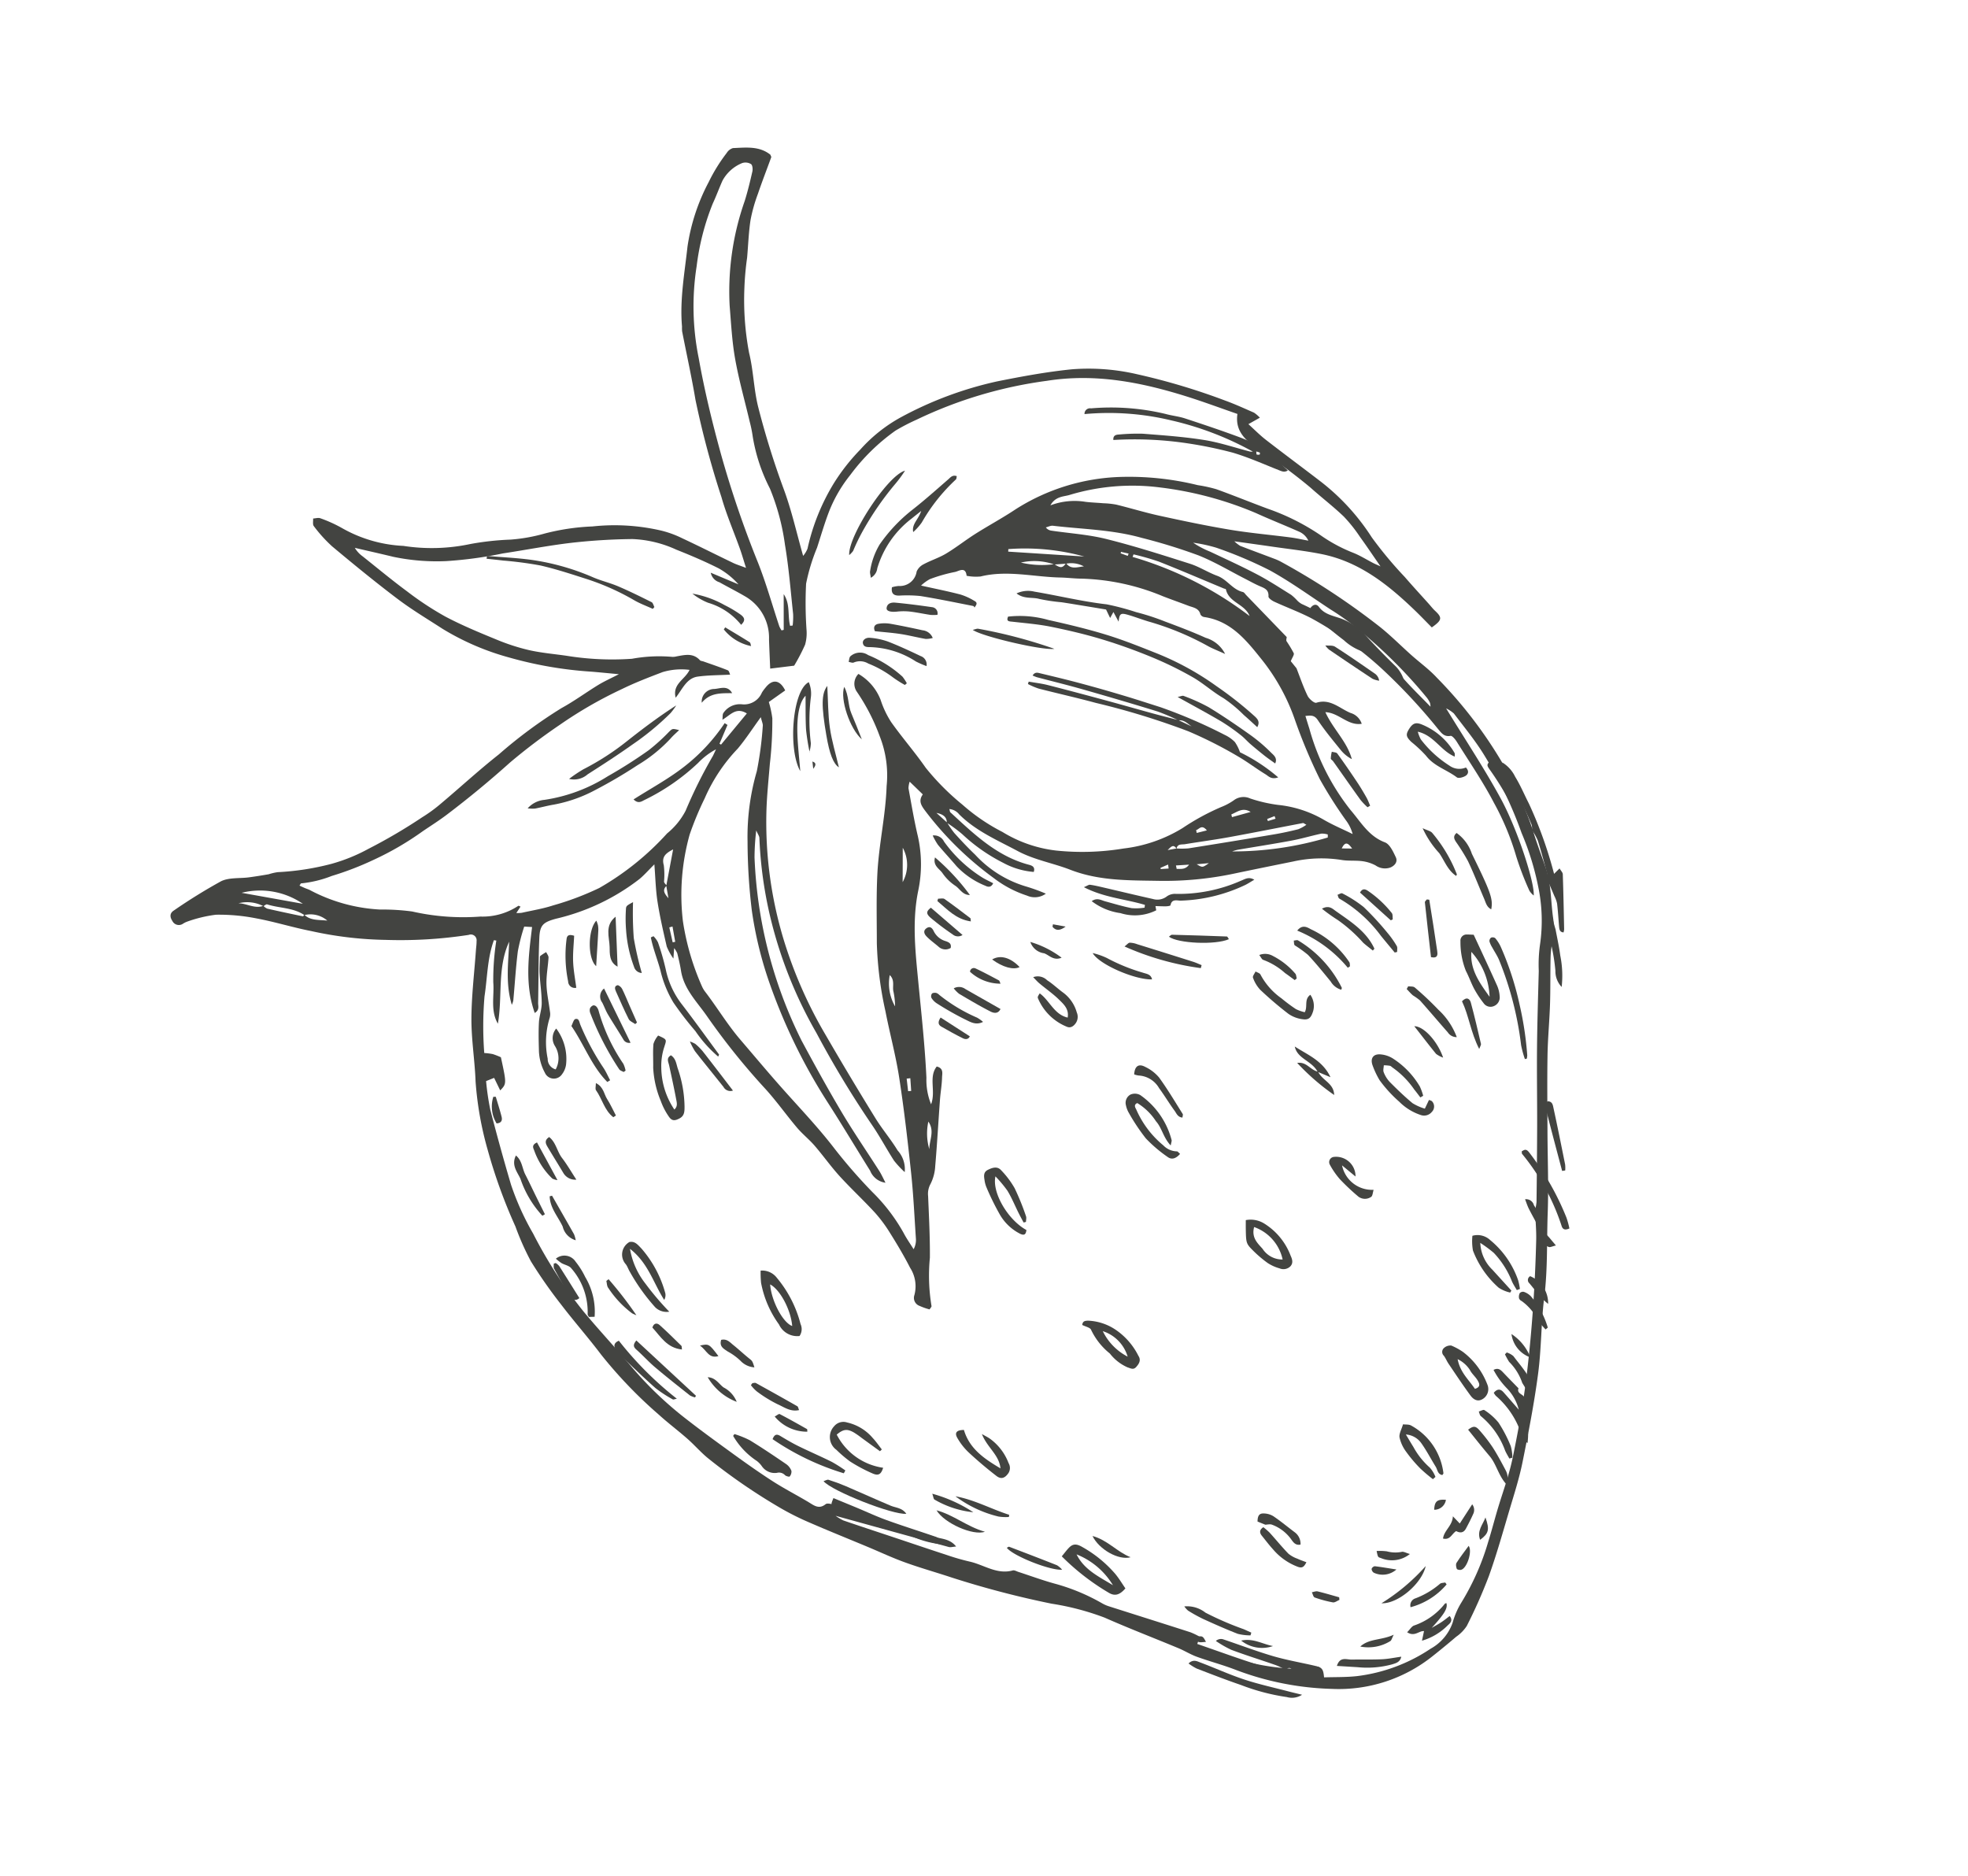 <svg xmlns="http://www.w3.org/2000/svg" width="220.762" height="210.413" viewBox="0 0 220.762 210.413"><g transform="matrix(0.588, -0.809, 0.809, 0.588, -1355.658, 685.004)"><path d="M1348.667,798.921c.548-.744.955-1.263,1.327-1.807,1.154-1.691,2.2-3.467,3.461-5.072a102.353,102.353,0,0,1,7.119-8.782c1.829-1.864,3.561-3.824,5.342-5.737a5.247,5.247,0,0,1,.425-.323c2.292-1.991,5.006-3.28,7.607-4.77a22.41,22.41,0,0,1,7.26-2.336,18.874,18.874,0,0,1,3.837-.284,1.232,1.232,0,0,1,.847.247c.9,1.138,1.938,2.234,1.866,3.829-.078.111-.116.23-.181.249-1.394.4-2.8.768-4.186,1.2a17.7,17.7,0,0,0-2.861,1.056c-1.259.646-2.438,1.451-3.656,2.179a32.694,32.694,0,0,0-2.949,1.766,31.867,31.867,0,0,0-5.548,4.685c-1.336,1.585-3.037,2.856-4.358,4.451a92.66,92.66,0,0,0-5.741,7.709c-1.4,2.1-3.092,4.008-4.757,6.132a2.974,2.974,0,0,0,.941-.078,23.876,23.876,0,0,1,7.706-1.927,22.382,22.382,0,0,1,4.772.181,17.092,17.092,0,0,1,5.606,1.554,41.193,41.193,0,0,1,9.61,6.374c2.085,1.922,4.153,3.884,6.036,6a24.075,24.075,0,0,1,3.848,6.254,73.344,73.344,0,0,1,3.408,9.711c.321,1.115.55,2.258.8,3.393a3.745,3.745,0,0,1-.07.864l-1.343-.614c-.1.911-.243,1.777-.27,2.646-.081,2.6-.1,5.2-.172,7.8a24.948,24.948,0,0,1-1.7,8.231,44.715,44.715,0,0,0-1.41,5.582c-.307,1.306-.568,2.625-.85,3.937-.074.345-.179.687-.221,1.037-.135,1.133-.382,1.273-1.724.809.13-.8.279-1.629.4-2.46.595-4.208.813-8.4-1.022-12.387-.777-1.69-1.706-3.308-2.572-4.955-.618-1.175-1.245-2.345-2.013-3.789a3.887,3.887,0,0,0-.031.825c.355,1.334.731,2.662,1.094,3.994a5.552,5.552,0,0,1,.159.788,80.72,80.72,0,0,1,.614,13.178c-.067,1.606-.33,3.2-.49,4.8-.124,1.251-.118,2.526-.361,3.751a49.221,49.221,0,0,1-3.448,11.668,40.346,40.346,0,0,1-4.115,7.193c-.889,1.174-1.688,2.417-2.54,3.621-1.12,1.583-2.726,2.658-4.086,3.99-1.068,1.045-2.483,1.487-3.674,2.308-1.449,1-2.853,2.064-4.308,3.051-1.576,1.069-3.221,2.035-4.78,3.129-2.33,1.634-4.614,3.334-6.91,5.016-2.465,1.805-4.866,3.706-7.4,5.41-2.608,1.755-5.082,3.706-7.852,5.231-2.51,1.382-4.83,3.12-7.347,4.487-2.959,1.606-6.018,3.033-9.079,4.433-1.676.766-3.439,1.343-5.178,1.958-2.458.868-4.907,1.78-7.407,2.507a56.938,56.938,0,0,1-5.943,1.273,4.414,4.414,0,0,1-1.679-.251q-1.672-.4-3.328-.864a16.854,16.854,0,0,1-9.6-6.982,32.783,32.783,0,0,1-4.625-10.032c-.389-1.46-.94-2.874-1.359-4.325-.21-.725-.259-1.495-.435-2.232-.694-2.911-1.468-5.8-2.1-8.73a29.417,29.417,0,0,0-2.228-5.72,105.175,105.175,0,0,1-4.225-10.818c-.555-1.745-1.194-3.463-1.7-5.221-.422-1.453-.706-2.947-1.057-4.423-.543-2.29-1.118-4.573-1.627-6.871a30.093,30.093,0,0,1-.592-3.564,66.294,66.294,0,0,1-.264-9.823c.053-1.066.308-2.121.408-3.187.13-1.386.149-2.784.3-4.167a50.679,50.679,0,0,1,1.645-9.218c.7-2.3,1.225-4.659,1.915-6.965a53.242,53.242,0,0,1,1.923-5.57,30.05,30.05,0,0,1,2.134-3.689,59.243,59.243,0,0,1,5.079-7.518,37.731,37.731,0,0,1,5.45-5.664c1.848-1.449,3.516-3.142,5.414-4.512,2.072-1.494,4.319-2.741,6.49-4.095.3-.187.616-.35.9-.561a.649.649,0,0,0,.043-1.123,50.358,50.358,0,0,1-5.925-7.2,41.551,41.551,0,0,1-4.116-7.348c-.884-1.9-1.559-3.909-2.461-5.8a21.462,21.462,0,0,0-2.336-3.916,15.07,15.07,0,0,0-2.559-2.177,2.379,2.379,0,0,0-.476-.236.811.811,0,0,1-.4-1.136c.173-.466.5-.759,1.039-.549a61.079,61.079,0,0,1,5.759,2.351c.887.459,1.473,1.509,2.207,2.279.515.54,1.044,1.066,1.579,1.585a6.147,6.147,0,0,1,.784.679,29.311,29.311,0,0,0,4.325,4.351,19.542,19.542,0,0,0,3.778,2.346,60.03,60.03,0,0,0,6.42,2.8,16.648,16.648,0,0,0,2.519.806c2.742.679,5.517,1.233,8.234,2a52.5,52.5,0,0,1,8.325,2.63c1.48.7,3.049,1.195,4.561,1.823.71.3,1.38.686,2.3,1.149-.608-1.021-1.088-1.847-1.584-2.662a44.006,44.006,0,0,1-4.128-8.369,28.888,28.888,0,0,1-1.8-7.956c-.108-2.018-.292-4.04-.254-6.056.059-3.136.24-6.272.452-9.4a15.979,15.979,0,0,1,.628-3c.062-.231.421-.38.643-.567.171.21.435.4.5.635a15.227,15.227,0,0,1,.54,2.616,15.344,15.344,0,0,0,2.433,6.747,20.82,20.82,0,0,0,4.6,5.964,31.632,31.632,0,0,1,3.041,3.349,19.1,19.1,0,0,0,2.777,2.673,25.124,25.124,0,0,1,3.81,3.88,23.162,23.162,0,0,1,4.155,6.5,11.455,11.455,0,0,1,.693,2.418c.4,2.062.735,4.138,1.112,6.2C1348.329,797.8,1348.475,798.216,1348.667,798.921Zm21.494,28.771-.854-1.017a6.751,6.751,0,0,0-2.033-3.164,10.265,10.265,0,0,0,2.06,3.138c.044.847.172,1,.865,1-.292.9.431,1.3.884,1.832A2.977,2.977,0,0,0,1370.161,827.693Zm-82.093-45.97c-.127.9.418,1.522.988,2.467a2.915,2.915,0,0,0-1.015-2.446c-.053-1.524-1.03-2.706-1.485-4.082-.035-.107-.267-.148-.406-.22a3.968,3.968,0,0,0-1.385-2.456c.546.769.543,1.843,1.412,2.434a1.409,1.409,0,0,0,0,.528c.535,1.255,1.092,2.5,1.653,3.745C1287.846,781.732,1287.986,781.714,1288.068,781.723Zm26.5,30.926,3.751-1.778c-.832-.412-1.435-.579-2.053.2a8.863,8.863,0,0,1-1.465,1.1c-.124.1-.136.342-.2.513-.74-.171-.884.414-1.024.985Zm37,43.859c.288-.654-.278-.644-.7-.723l.732.7a8.81,8.81,0,0,0,.793,1.073q3.436,3.435,6.906,6.836c.664.651,1.36,1.271,2.072,1.867a4.335,4.335,0,0,0,.944.443c-.041-.263-.023-.379-.071-.424-2.036-1.914-4.092-3.807-6.115-5.737-1.222-1.166-2.387-2.392-3.589-3.578C1352.285,856.7,1352.083,856.237,1351.575,856.508Zm8.534-34.245.044.036c.016-.087.073-.192.042-.257-.846-1.817-1.667-3.647-2.572-5.434a14.839,14.839,0,0,0-1.374-1.973c-.362-.493-.332-.874.289-1.194a3.5,3.5,0,0,1,.567.535,1.9,1.9,0,0,0,2.491.667,1.663,1.663,0,0,1,1.126.159c.833.4,1.593.97,2.44,1.329,1.213.515,2.491.87,3.718,1.356,1.644.652,3.243,1.426,4.9,2.037a23.21,23.21,0,0,1,9.79,7.314,32.275,32.275,0,0,1,4.4,7.617,15.781,15.781,0,0,1,.857,1.956c.574,1.971,1.063,3.967,1.618,5.945a25.365,25.365,0,0,1,1.076,6.46,17.479,17.479,0,0,0,.56,4.193c.21.815.263,1.672.392,2.51.032.212.084.42.176.872.5-1.437.932-2.6,1.314-3.781a16.745,16.745,0,0,0,.785-2.824c.223-1.626.26-3.277.428-4.912a57.505,57.505,0,0,0,.06-6.856c-.028-1.666-.191-3.617,1.809-4.66-.586-1.925-1.124-3.859-1.763-5.758-1.709-5.081-3.925-9.841-7.79-13.708a48.511,48.511,0,0,0-12.125-9.266,22.822,22.822,0,0,0-2.373-1.188,22.46,22.46,0,0,0-7.019-1.182,15.735,15.735,0,0,0-4.611.458c-1.41.369-2.786.869-4.174,1.321a21.558,21.558,0,0,0-3.986,1.379,43.163,43.163,0,0,0-4.149,3.074,4.731,4.731,0,0,1-1.458.86,21.457,21.457,0,0,1-2.621.391l-1.848-1.981c.927-.733,1.746-1.388,2.573-2.032a5.35,5.35,0,0,0,2.332-4.962c-.109-1.106-.286-2.205-.419-3.309a1.4,1.4,0,0,1,.294-1.413l.772,3.283a8.5,8.5,0,0,0,.148-2.844c-.278-1.712-.67-3.409-1.1-5.091a12.948,12.948,0,0,0-1.925-4.666,66.586,66.586,0,0,0-4.314-5.236c-1.775-1.93-3.7-3.718-5.544-5.584a45.364,45.364,0,0,1-4.42-4.62,23.8,23.8,0,0,1-3.111-5.1c-.561-1.364-1.146-2.718-1.721-4.077a3.208,3.208,0,0,0-.255,1.283c-.091,2.111-.232,4.221-.247,6.332a34.846,34.846,0,0,0,.235,5.112c.293,2.07.786,4.115,1.282,6.148a23.226,23.226,0,0,0,1.195,3.677c.559,1.3,1.3,2.523,1.963,3.778a31.89,31.89,0,0,0,4.037,6.128,16.927,16.927,0,0,1,2.813,3.5,1.6,1.6,0,0,0,.357.4c.672.647,1.416,1.251,1.183,2.368-.024.114.076.252.115.381.276.934.572,1.862.808,2.807.04.16-.18.386-.24.5-.8-.985-1.494-1.958-2.312-2.808-.884-.919-2.148-.557-3.372-.613,1.027-1.228,2.24-.343,3.44-.575a7.332,7.332,0,0,0-1.979-2.3c-1.369-.893-2.746-1.787-4.186-2.552a47.316,47.316,0,0,0-7.339-3.284,66.163,66.163,0,0,0-6.736-2.043q-4.472-.956-8.839-2.276c-1.053-.315-2.081-.723-3.117-1.1a33.406,33.406,0,0,1-5.918-2.61,33.957,33.957,0,0,1-4.172-2.706,12.838,12.838,0,0,1-2.7-2.294c-.026-.036-.146,0-.308,0,.047.228.086.438.133.646s.128.431.156.652a18.823,18.823,0,0,0,2.853,7.591,24.968,24.968,0,0,1,1.936,3.031,25.92,25.92,0,0,0,4.05,6.544,7.225,7.225,0,0,0,3.469,2.724c.04.011.045.151.073.251l-.861.044a4.4,4.4,0,0,0,.388.483c.9.789,1.752,1.641,2.716,2.338a32.191,32.191,0,0,0,4.635,3.05,30.981,30.981,0,0,0,9.435,2.559,8.082,8.082,0,0,0,3.273.184,53.08,53.08,0,0,1,6.785-1.141c.265-.047.529-.1.793-.153a7.917,7.917,0,0,0-2.407-.724,23.917,23.917,0,0,1-6.975-2.459c-.387-.178-.7-.359-.6-.993,2.107.831,4.125,1.8,6.242,2.414a20.816,20.816,0,0,0,6.684.822l.024.374-2.23.514c.006.068.011.136.017.2l4.531.285c-.108-1.428-1.236-1.378-2.182-1.8.278-.154.472-.349.673-.358a2.232,2.232,0,0,1,2.019,1.116,2.161,2.161,0,0,0,2.37,1.033,4.258,4.258,0,0,1,.668,0c1.3.042,1.687.787,1.069,1.971l-2.129-.722a11.45,11.45,0,0,1-1.247,1.392,42.118,42.118,0,0,1-4.319,2.793c-1.507.919-3.044,1.8-4.51,2.805a45.425,45.425,0,0,0-10.481,9.995,49.6,49.6,0,0,0-5.906,10.129q-2.2,4.963-4.26,9.987c-.559,1.355-.9,2.8-1.468,4.152a3.123,3.123,0,0,1-1.5,2.075,10.98,10.98,0,0,1,.338-1.731c.565-1.454,1.256-2.86,1.778-4.328a110.038,110.038,0,0,1,4.681-11.111,48.758,48.758,0,0,1,7.143-11.446,46.189,46.189,0,0,1,6.79-6.6c.166-.124.237-.378.481-.787a26.989,26.989,0,0,0-2.563,1.626,50.348,50.348,0,0,0-13.516,16.346c-1.332,2.767-2.642,5.547-3.855,8.369-1.023,2.381-1.886,4.832-2.835,7.245-.186.473-.446.917-.671,1.374a2.163,2.163,0,0,1,.078-2.189c1.137-2.815,2.332-5.607,3.431-8.438a63.61,63.61,0,0,1,7.276-13.517,42.993,42.993,0,0,1,5.109-5.946,65.431,65.431,0,0,1,5.958-4.919,26.3,26.3,0,0,1,6.993-3.8,38.941,38.941,0,0,0,4.511-2.45c.187-.1.3-.337.659-.753-1.656,0-3.022.078-4.375-.018a19.034,19.034,0,0,0-6.7.281,35.676,35.676,0,0,0-4.255,1.017,25.128,25.128,0,0,0-8.3,5.09,28.369,28.369,0,0,0-4.684,6.061,2.98,2.98,0,0,0-.263.613c-.634,2.135-1.51,4.176-2.032,6.368-.547,2.3-1.123,4.587-1.63,6.895-.653,2.97-1.195,5.977-2.059,8.883a59.433,59.433,0,0,0-1.43,6.259,20.23,20.23,0,0,1-1.64,5.5c-.322.644-.552,1.335-.825,2a2.182,2.182,0,0,0,1.149-.523c1.871-1.563,3.778-3.085,5.587-4.718,2.67-2.411,5.323-4.846,7.878-7.381,1.793-1.78,3.384-3.765,5.109-5.617a40.187,40.187,0,0,1,5.621-5.283c2.121-1.543,4.206-3.146,6.4-4.572,2.744-1.781,5.778-3.056,8.5-4.9a11.9,11.9,0,0,0,4.063-3.913,22.62,22.62,0,0,0,2.525-5,1.565,1.565,0,0,1,1.723-1.037,5.79,5.79,0,0,1-.885,3.715,10.617,10.617,0,0,0-1.328,2.433c-.686,2.026-1.161,4.125-1.865,6.145a27.721,27.721,0,0,0-.925,5.761,21.56,21.56,0,0,0,.161,5.43,14.735,14.735,0,0,0,1.848,6.09,28.433,28.433,0,0,0,4.644,6,16.236,16.236,0,0,0,5.74,4,26.563,26.563,0,0,1,4.44,2.107,6.806,6.806,0,0,0,1.428.7,1.8,1.8,0,0,1,1.277,1.379,16.383,16.383,0,0,0,1.249,2.943,12.8,12.8,0,0,1,1.678,5.187c.124,1.179.4,2.341.6,3.511a4.486,4.486,0,0,0,.806-1.524,49.036,49.036,0,0,1,2.007-5.069,59.428,59.428,0,0,1,3.72-6.143,22.776,22.776,0,0,0,3.26-6.857c.735-2.686,1.553-5.436.109-8.184a.592.592,0,0,1-.017-.513c.478-.565.151-1.108,0-1.654-.268-.991-.565-1.974-.826-2.967a25.471,25.471,0,0,0-3.761-8.525c-.468-.653-.855-1.364-1.313-2.024-1.695-2.44-2.8-5.3-5.148-7.28a5.519,5.519,0,0,1-.863-1.315c.821-.737-.132-1.029-.424-1.313a17.458,17.458,0,0,0-2.3-1.8,4.7,4.7,0,0,0-1.167-.377c.665,1.535,1.264,2.831,1.784,4.159a6.75,6.75,0,0,1,.343,1.7C1360.808,822.317,1360.414,822.257,1360.109,822.263Zm15.755,33.228c-.6.935-1.244,1.843-1.765,2.819-.184.344-.246,1.108-.053,1.25,1.321.974,1.018,2.494,1.333,3.785a1.863,1.863,0,0,1-.249,1.722c-1.12-1.124-.491-2.781-1.342-4.067-1.041,1.843-1.235,3.915-2.516,5.5a3.956,3.956,0,0,1,.08-1.552c.372-1.379.72-2.773,1.218-4.108.259-.695-.08-.978-.441-1.4-.323.432-.613.812-.895,1.2a25.635,25.635,0,0,0-4.667,9.11c-.4,1.71-1.181,3.354-.663,5.24.154.56-.3,1.362-.631,1.966-.268.488-.822.476-1.3.181a1.826,1.826,0,0,1-.778-1.475,4.4,4.4,0,0,0-.49-1.483c-.372-.684-.919-1.274-1.261-1.97a14.571,14.571,0,0,0-3.332-4.286c-1.7-1.56-3.4-3.121-5.109-4.665a37.725,37.725,0,0,1-5.587-6.367c-1.88-2.68-3.872-5.324-4.748-8.644-.53-2.012-1.479-3.9-1.771-6.013-.354-2.567-.941-5.1-.528-7.722a1.58,1.58,0,0,0-.166-1.239c-.129.166-.22.228-.229.3-.414,3.562-.933,7.128.431,10.621.12.306.218.71-.342.884a8.635,8.635,0,0,1-1.189-3.367,19.634,19.634,0,0,1-.1-5.616,16.591,16.591,0,0,0,.018-2.152c.582-.406.483-.988.207-1.587q-.086.808-.173,1.615a10.446,10.446,0,0,0-.477,1.357c-.229,1.094-.44,2.194-.587,3.3a12.648,12.648,0,0,0,.486,6.748,20.132,20.132,0,0,1,.641,2.233,2.125,2.125,0,0,1-1.421-1.585,12.376,12.376,0,0,1-.6-4.175,36.674,36.674,0,0,1,1.525-10.467c.239-.782.417-1.476,1.387-1.482.1-.682.183-1.288.289-2.031a2.539,2.539,0,0,0-.677.327c-1.254,1.32-2.534,2.618-3.721,4a14.348,14.348,0,0,1-4.971,3.657c-3.177,1.45-5.7,3.764-8.24,6.012-2.689,2.384-5.344,4.8-8.149,7.047a7.289,7.289,0,0,0-2.1,2.173c1.539-.423,2.266-2.029,3.8-1.98.313.76-.284.962-.634,1.2-.69.478-1.455.844-2.17,1.288-2.108,1.308-4.195,2.655-6.319,3.936a5.013,5.013,0,0,1-1.939.758,2.28,2.28,0,0,0-1.26.58c-1.808,1.431-3.6,2.886-5.473,4.224a20.8,20.8,0,0,0-4.277,3.333c-.06.073-.251.034-.435.052a7.157,7.157,0,0,1-.341-1.14.952.952,0,0,1,.634-1.183,3.823,3.823,0,0,0,2.2-2.193c.664-1.306,1.245-2.659,1.794-4.021a16.09,16.09,0,0,0,.882-2.779c.381-1.878.607-3.789.994-5.666.3-1.431.774-2.822,1.108-4.246.214-.913.251-1.868.473-2.778.445-1.82,1.054-3.6,1.434-5.434A76.913,76.913,0,0,1,1305.4,825c.656-1.856.936-3.924,2.431-5.414.471-.47.905-.979,1.337-1.487a2.762,2.762,0,0,0,.263-.624l-1,.622a6.725,6.725,0,0,1,.655-1.4c1.123-1.292,2.248-2.588,3.458-3.793.946-.942,2.019-1.754,3.181-2.748-.921-.149-1.628-.211-2.307-.382a24.255,24.255,0,0,1-9.115-4.961c-1.137-.908-1.612-1.057-2.824-.254-2.028,1.343-3.988,2.79-5.984,4.183-.291.2-.529.616-1.142.359,1.954-2.825,4.792-4.33,7.623-5.908l-.481-.742a21.631,21.631,0,0,0-2.643,1.041c-1.625.892-3.191,1.9-4.787,2.845a2.031,2.031,0,0,1-.483.144c1.5-1.989,3.6-3.088,5.552-4.4-3.162.628-5.4,3.021-8.185,4.384.691-1.564,2.281-2.139,3.448-3.145a28.311,28.311,0,0,1,3.992-2.478l-.125-.244c-2.069.585-3.838,1.884-5.719,2.853a39.837,39.837,0,0,0-5.154,3.711,7.423,7.423,0,0,1,.464.844,8.571,8.571,0,0,1,.248.947c-2.022,2.265-2.022,2.265-3.053,2.124l.736-1.381-.822-.516a29.249,29.249,0,0,0-2.3,2.248q-2.79,3.374-5.459,6.851a29.975,29.975,0,0,0-2.97,5.217,51.007,51.007,0,0,0-3.742,9.693c-.653,2.55-1.151,5.14-1.778,7.7a40.763,40.763,0,0,0-1.189,8.083c-.092,2.287-.094,4.578-.092,6.867,0,1.9.02,3.794.125,5.687.087,1.56.33,3.11.469,4.668.064.72.005,1.438.94,1.689.215.058.383.472.485.755.229.633.386,1.291.6,1.929,1.039,3.083,2.131,6.15,3.1,9.254.253.808.9,1.59.581,2.695-.248-.291-.452-.436-.526-.63-1.54-4.07-3.065-8.145-4.635-12.331a5.332,5.332,0,0,0,.094,1.024c.563,1.833,1.151,3.658,1.73,5.487.647,2.042,1.282,4.088,1.941,6.126a26.35,26.35,0,0,0,.91,2.518c.667,1.513.6,3.369,2.055,4.524.146.116.167.4.236.608.455,1.4.85,2.817,1.375,4.187a22.457,22.457,0,0,1,1.292,5.448,4.041,4.041,0,0,0,.161.787c1.01,3.053,2.034,6.1,3.037,9.157a8.176,8.176,0,0,1,.21,1.148l-.817.251c.736,2.411,1.417,4.81,2.212,7.17a18.574,18.574,0,0,0,1.315,2.561l.258.9c.226-.442.266-.82-.285-.875-.084-.428-.132-.867-.258-1.283-.5-1.663-1.063-3.31-1.526-4.984a12.047,12.047,0,0,1-.218-2,.87.87,0,0,1,.617.513c.592,1.871,1.1,3.771,1.757,5.619.52,1.467,1.211,2.872,1.824,4.306.411.959.381,1.118-.365,1.782.756.97,1.46,2,2.286,2.907a18.975,18.975,0,0,0,7.346,4.873,5.33,5.33,0,0,0,3.847.265,8.581,8.581,0,0,1,2.284-.516,27.9,27.9,0,0,0,7.343-1.57c1.17-.393,2.319-.847,3.482-1.26,1.919-.682,3.9-1.222,5.751-2.058,2.942-1.328,5.861-2.737,8.677-4.318,4.323-2.426,8.524-5.071,12.612-7.889.938-.646,1.8-1.411,2.69-2.121l-.028.019a5.274,5.274,0,0,0,.844-.4q3.46-2.45,6.9-4.928c2.413-1.745,4.793-3.537,7.219-5.264,2.311-1.646,4.66-3.237,7-4.847a16.2,16.2,0,0,1,2.428-1.6,18.588,18.588,0,0,0,5.213-4.045,30.677,30.677,0,0,0,3.737-5.007,46.2,46.2,0,0,0,4.664-8.685c.7-1.73,1.168-3.554,1.715-5.344a3.933,3.933,0,0,0-.051-1.034c-1.584,3.812-2.921,7.405-4.555,10.855-1.745,3.683-5.468,8.733-6.646,9.432a2.219,2.219,0,0,1,.142-.692,33.354,33.354,0,0,1,2.258-3.478,29.593,29.593,0,0,0,3.392-5.563c1.186-2.379,2.082-4.906,3.081-7.379.122-.3.264-.831.125-.963-.555-.527-.321-1.069-.19-1.625a64.291,64.291,0,0,0,1.772-9.213,40.192,40.192,0,0,0-.092-9.558c-.229-1.5-.644-2.962-.941-4.448-.056-.281-.062-.769.091-.865.674-.422.477-.955.351-1.531s-.189-1.14-.28-1.711c-.307-1.94-.477-3.916-.956-5.812a62.487,62.487,0,0,0-2.159-6.322c-1.185-3.2-3.116-5.925-4.75-8.841-.127-.226-.41-.362-.621-.539a.923.923,0,0,0,.063.7c.966,1.851,2.1,3.633,2.876,5.56,1.221,3.018,2.242,6.121,3.269,9.215.35,1.054.4,2.207.706,3.281.319,1.123-.247,2.278.218,3.38.059.141-.035.349-.065.525q-.566,3.225-1.135,6.449l.017-.033c-.136.088-.339.144-.4.269a13.843,13.843,0,0,1-.609,1.437c-.1.169-.5.154-.924.265-.061.225-.165.613-.269,1Zm-29.543-48.751.2.215a8.323,8.323,0,0,0,1.062-.706c1.939-1.755,3.935-3.456,5.763-5.324a25.554,25.554,0,0,0,4.1-5.064,19.64,19.64,0,0,1,3.572-4.977,14.214,14.214,0,0,0,1.166-1.271c1.569-1.82,3.058-3.718,4.719-5.446,1.38-1.437,2.943-2.7,4.455-4a30.529,30.529,0,0,1,10.5-5.552c1.087-.365,2.151-.806,3.207-1.259.245-.105.585-.415.571-.609a1.186,1.186,0,0,0-.488-.865,4.37,4.37,0,0,0-2.9-.627c-.9.188-1.793.449-2.7.623a27.715,27.715,0,0,0-6.768,2.676,29.112,29.112,0,0,0-8.2,6.249c-2.55,2.648-4.934,5.457-7.233,8.339a115.6,115.6,0,0,0-7.364,10.451c-1.353,2.144-2.938,4.138-4.414,6.2a2.9,2.9,0,0,0-.224.475l.192.162,3.238-2.358C1348.315,805.331,1347.089,805.812,1346.321,806.74Zm28.095,15.674a7.672,7.672,0,0,1,2.642,2.965c.322.58.7,1.131,1.041,1.7a9.474,9.474,0,0,1,.729,1.265c.638,1.557,1.184,3.154,1.86,4.693,1.075,2.449,2.171,4.893,3.365,7.284,1.014,2.029,2.188,3.975,3.273,5.967.329.6.6,1.239.9,1.86a2.058,2.058,0,0,0,.225-1.336c-.369-1.745-.819-3.472-1.175-5.219a39.692,39.692,0,0,0-4.03-10.459,24.367,24.367,0,0,0-6.676-7.709C1376.042,823.006,1375.549,822.28,1374.416,822.414Zm6.79,47.769a1.617,1.617,0,0,0,.324-.306,2.765,2.765,0,0,0,.261-.615,54.566,54.566,0,0,0,1.724-11.717,27.664,27.664,0,0,0-.067-2.833c-.129-2.7-.123-5.419-.457-8.093a47,47,0,0,0-1.479-6.366,16.832,16.832,0,0,0-1.069-2.423,10.128,10.128,0,0,0,.307,2.132c.365,1.927.756,3.85,1.038,5.79.212,1.457.282,2.936.389,4.408a5.468,5.468,0,0,1-.115.923,2.188,2.188,0,0,0-.017.641,30.45,30.45,0,0,1,.62,6.082,36.633,36.633,0,0,1-.7,8.151C1381.656,867.336,1381.462,868.742,1381.206,870.183Zm-3.7-22.386c.8-1.237-.161-2.765.869-3.922.031-.034-.045-.163-.065-.249-.61-2.555-1.188-5.117-1.844-7.659a28.865,28.865,0,0,0-1.013-2.776l-.293.081A40.066,40.066,0,0,1,1377.505,847.8Zm-14.934,21.689.278-.2a2.2,2.2,0,0,0-.346-.64c-.852-.762-1.764-1.457-2.594-2.241-1.493-1.411-2.939-2.871-4.41-4.305a4.812,4.812,0,0,0-.494-.374A37.2,37.2,0,0,0,1362.571,869.486Zm5.1-48-.234.153,4.571,7.223A25.032,25.032,0,0,0,1367.667,821.482Zm-81.739-46.9q1.519,3.138,3.04,6.276A8.483,8.483,0,0,0,1285.928,774.587Zm44.557,59.27a3.993,3.993,0,0,0,3.126-2.257Zm-20.033,18.124a6.308,6.308,0,0,0-2.437,1.905C1308.85,853.281,1310.033,853.191,1310.452,851.981Zm8.26-10.616a8.544,8.544,0,0,0,1.217-1.1c.374-.474,1.156-.6,1.275-1.45A5.124,5.124,0,0,0,1318.712,841.365ZM1359.8,860.8c-.077-1.037-.878-1.209-1.5-1.588l-.2.238Zm3.373,11.622c.2-.619.313-1.143-.675-.95ZM1311.282,815.9l-.292-.232-1.13,1.288.212.2Zm43.274,41.152-.215.241.9.75C1355.479,857.143,1354.83,857.278,1354.556,857.05Zm-4.535.5-.267.293c.289.385.5.847,1.207.844ZM1313.2,847.481l-.276-.306-1.045.96.224.263Zm61.728-14.719.266-.07-.348-.8-.154.057Zm-14.1,30.745.173-.263-.75-.478-.138.2Zm-9.331-4.152c.071.753.071.753.906,1.035Zm-2.239-2.265.328-.311-.8-.471-.1.093Z" fill="#434441"/><path d="M1517.65,1080.937a25.673,25.673,0,0,1-2,1.921,19.6,19.6,0,0,0-1.985,2.246c-.687.726-1.348,1.478-2.073,2.163a11.354,11.354,0,0,1-2.749,2.188,2.555,2.555,0,0,1,1.065-1.641,21.447,21.447,0,0,0,3.418-3.8,3.559,3.559,0,0,0,.348-.538c.255-.555.623-.775,1.2-.405,1.1-1.368,2.137-2.717,3.236-4.016a35.306,35.306,0,0,0,4.269-6.866,33.764,33.764,0,0,0,1.464-3.662c.124-.333.19-.623.76-.427l-.238,1.513.933-.34a3.829,3.829,0,0,1-.448,2.1c-.428,1.044-1.024,2.018-1.536,3.029a46.879,46.879,0,0,1-4.709,6.906l.853.138c-.121.273-.155.554-.313.678-1.628,1.27-3.275,2.515-4.92,3.763a1.588,1.588,0,0,1-.309.141c-.234-.369.008-.588.251-.8.647-.563,1.313-1.106,1.942-1.69a3.374,3.374,0,0,0,.506-.746c.366-.6.724-1.209,1.085-1.813a1.484,1.484,0,0,0,.417-.254c.825-1.019,1.656-2.033,2.437-3.086a6.331,6.331,0,0,0,.56-1.21,1.889,1.889,0,0,0,.465-.393c.451-.755.9-1.515,1.3-2.3.449-.875.861-1.771,1.262-2.671a6.27,6.27,0,0,0,.26-.941c-.264.036-.394.123-.436.241a27.919,27.919,0,0,1-2.7,5.387,1.977,1.977,0,0,0-.124.7c-.136.077-.313.121-.4.235q-.87,1.122-1.705,2.271C1518.557,1079.612,1518.108,1080.278,1517.65,1080.937Z" transform="translate(-144.411 -188.896)" fill="#434441"/><path d="M1465.413,1005.233c-.761-2.17-2.029-4.17-2.419-6.706.335.208.552.266.625.4.236.437.426.9.62,1.356.747,1.766,1.477,3.539,2.241,5.3a1.739,1.739,0,0,0,1.169,1.085,1.567,1.567,0,0,1,.812.662,17.27,17.27,0,0,0,5.455,5.008c.39.261.927.411.992,1.161-.441-.2-.825-.334-1.174-.533a18.1,18.1,0,0,1-5.568-4.756c-.245-.321-.406-.969-1.1-.632-.062.03-.278-.19-.381-.325-.233-.306-.441-.631-.686-.987l-.332.35a5.343,5.343,0,0,1-2.613-3.057,6.808,6.808,0,0,1-.812-3.4c.707.243.7.785.87,1.224.363.96.7,1.934,1.131,2.863a6.093,6.093,0,0,0,.894,1.136Z" transform="translate(-121.016 -147.896)" fill="#434441"/><path d="M1329.358,893.464a2.6,2.6,0,0,0,2.079-1.63,1.648,1.648,0,0,1,1.661-1.016,5.668,5.668,0,0,1-2.656,3.289,2.309,2.309,0,0,1-1.108.252,1.1,1.1,0,0,1-.989-1.663,5.486,5.486,0,0,1,1.676-2.042c.816-.629,1.638-1.255,2.5-1.813.61-.394,1.352-.594,1.933-1.019.881-.645,1.662-1.425,2.51-2.119.438-.359.928-.657,1.4-.978.087-.06.2-.158.279-.137a6.81,6.81,0,0,1,.728.278c-.113.2-.178.469-.347.578-.834.535-1.75.956-2.531,1.555-.814.624-1.5,1.41-2.254,2.116a1.535,1.535,0,0,1-.559.39,9.165,9.165,0,0,0-3.883,2.532A1.2,1.2,0,0,0,1329.358,893.464Z" transform="translate(-38.741 -78.741)" fill="#434441"/><path d="M1565.162,1006.077l.647-1.465c.587,0,.8.3.679.687-.34,1.048.175,1.95.427,2.888a7.144,7.144,0,0,1,.04,3.365c-.32,1.565-.583,3.143-.811,4.724a3.866,3.866,0,0,1-1.048,1.984,2.811,2.811,0,0,1,.052-1.739,6.012,6.012,0,0,0,.131-4.446,5.962,5.962,0,0,1-.17-2.31c.016-1.14.109-2.279.161-3.42a.9.9,0,0,0-.094-.3Z" transform="translate(-183.58 -151.836)" fill="#434441"/><path d="M1346.7,926.527c.232,1.1.2,1.028-.6,1.3a6.8,6.8,0,0,0-2.13,1.12,8.531,8.531,0,0,0-2.916,3.931c.509.114.775-.22,1.013-.471.9-.953,1.774-1.938,2.651-2.916.269-.3.45-.763,1.031-.5.032.663-.42,1.038-.747,1.489a13.61,13.61,0,0,1-3.013,3.131c-.4.288-.81.6-1.373.334s-.773-.525-.573-1.082a7.476,7.476,0,0,1,.894-1.782,11.083,11.083,0,0,1,2.517-2.882c.726-.509,1.411-1.085,2.167-1.542A2.744,2.744,0,0,1,1346.7,926.527Z" transform="translate(-46.255 -104.741)" fill="#434441"/><path d="M1514.532,1100.151c-1,1.8-2.011,3.627-3.048,5.438a3.512,3.512,0,0,1-.816.97,1.047,1.047,0,0,1-1.278.127.941.941,0,0,1-.41-1.127,11.605,11.605,0,0,1,.666-1.776c.323-.669.759-1.283,1.088-1.95a8.706,8.706,0,0,1,2.332-2.452.684.684,0,0,1,1.042.143C1514.235,1099.692,1514.345,1099.873,1514.532,1100.151Zm-4.58,5.531a7.926,7.926,0,0,0,2.874-4.611C1511.1,1102.124,1510.541,1103.908,1509.952,1105.682Z" transform="translate(-151.164 -211.016)" fill="#434441"/><path d="M1473.3,1105.083c.105-.358.221-.713.314-1.074a9.748,9.748,0,0,0,.563-3.349c-.013-.142.038-.3-.014-.426a4.357,4.357,0,0,0-.357-.586c-.218.146-.512.244-.637.447a3.34,3.34,0,0,0-.481,1.173c-.187,1.155-.351,2.319-.426,3.486a5.652,5.652,0,0,0,.316,1.477l1.067-.2c.026.133.1.279.068.39a.85.85,0,0,1-.967.659,1.119,1.119,0,0,1-1.016-.805,6.061,6.061,0,0,1-.211-2.818,14.707,14.707,0,0,1,.655-3.207,9.5,9.5,0,0,1,.911-1.655c.485-.677,1.112-.64,1.522.084a3.046,3.046,0,0,1,.411,1.3,9.4,9.4,0,0,1-.759,4.331,6.2,6.2,0,0,1-.623.921Z" transform="translate(-128.208 -210.06)" fill="#434441"/><path d="M1312.54,1110.94c.527.034.905.031,1.274.088.574.089.846.372.923,1.134a13.708,13.708,0,0,1-.26,4.779c-.165.648-.434,1.271-.649,1.885-.93-.074-1.427-.4-1.494-1.227A26.269,26.269,0,0,1,1312.54,1110.94Zm.754,6.548a8.417,8.417,0,0,0,.4-5.334C1312.785,1113.866,1313.154,1115.684,1313.294,1117.488Z" transform="translate(-32.729 -218.19)" fill="#434441"/><path d="M1419.031,1055.929c-.661-.06-1.113-.326-1.1-.946a15.406,15.406,0,0,1,.248-3.182,21.869,21.869,0,0,1,1.176-3.187,2.819,2.819,0,0,1,.513-.8,1.056,1.056,0,0,1,1.267-.3,1.247,1.247,0,0,1,.606.92,8.872,8.872,0,0,1-2.016,5.816c-.082.092-.234.12-.547.272.218-1.19,1.018-1.957,1.22-2.924a6.582,6.582,0,0,0,.421-2.906c-.393-.219-.524.072-.646.326a10.8,10.8,0,0,0-1.475,4.831,2.179,2.179,0,0,0,.352,1.626C1419.107,1055.547,1419.041,1055.731,1419.031,1055.929Z" transform="translate(-94.906 -178.983)" fill="#434441"/><path d="M1320.858,998.77a2.257,2.257,0,0,1-.306-2.627,11.568,11.568,0,0,1,2.593-4.37,11.222,11.222,0,0,1,1.082-.846,2.078,2.078,0,0,1,.411,1.961,13.169,13.169,0,0,1-2.63,5.188A1.363,1.363,0,0,1,1320.858,998.77Zm2.743-6.07c-1.425,1.208-2.637,3.69-2.318,4.744C1322.66,996.257,1323.786,993.951,1323.6,992.7Z" transform="translate(-38.351 -144.341)" fill="#434441"/><path d="M1299.809,962.955a1.818,1.818,0,0,1-.526-1.561,21.858,21.858,0,0,1,1.545-4.641c.119-.293.321-.556.416-.854a1.619,1.619,0,0,1,2.262-1.151c.452.428.305.918.2,1.518a12.715,12.715,0,0,1-2.471,5.1,1.058,1.058,0,0,1-.691.353c.819-2.094,2.3-3.893,2.379-6.472a8.6,8.6,0,0,0-2.134,3.68A31.986,31.986,0,0,0,1299.809,962.955Z" transform="translate(-23.687 -121.95)" fill="#434441"/><path d="M1374.728,1033.87c.177-.362.347-.728.533-1.085.429-.823.922-1.618,1.281-2.47a13.824,13.824,0,0,0,.513-2.043c-1.74.767-3.126,4.049-2.823,6.349-.372.2-.64.249-.752-.3a5.468,5.468,0,0,1,.454-3.244,29,29,0,0,1,1.545-2.912,3.2,3.2,0,0,1,.54-.657c.306-.309.631-.609,1.12-.357s.98.6.851,1.218a10.068,10.068,0,0,1-.743,2.43,27.949,27.949,0,0,1-1.789,2.87c-.11.167-.344.252-.52.375Z" transform="translate(-67.147 -166.596)" fill="#434441"/><path d="M1416.913,1158.449a8.3,8.3,0,0,1-1.392,4.427,1.3,1.3,0,0,1-1.661.433c-.42-.2-.62-.635-.408-1.3.439-1.382.95-2.741,1.444-4.106.117-.325.317-.623.412-.952a.582.582,0,0,1,.714-.481,1.061,1.061,0,0,1,.7.506A7.3,7.3,0,0,1,1416.913,1158.449Zm-2.564,3.519c.59.451.8.023.946-.313.193-.447.219-.974.443-1.4a3.4,3.4,0,0,0,.165-1.811C1414.865,1159.549,1414.776,1160.8,1414.349,1161.968Z" transform="translate(-92.099 -242.779)" fill="#434441"/><path d="M1361.3,1076c.4-.224.572,0,.76.23a5.949,5.949,0,0,1,1.007,3.1,7.672,7.672,0,0,1-.867,3.808c-.2.539-.672.583-1.165.529-.46-.051-.472-.4-.594-.755a5.119,5.119,0,0,1,.088-2.519,7.558,7.558,0,0,1,.908-3.258C1361.595,1076.91,1361.365,1076.425,1361.3,1076Zm.79,2.28a6.327,6.327,0,0,0-.67,3.93A4.271,4.271,0,0,0,1362.094,1078.282Z" transform="translate(-59.147 -196.653)" fill="#434441"/><path d="M1550.075,1056.8c-.4-1.646.561-3.28-.176-4.995a4,4,0,0,0-.5.784,12.4,12.4,0,0,0-.492,4.323,1.877,1.877,0,0,0,.915,1.617c-.093.551-.463.658-.8.512-.287-.123-.7-.454-.69-.687.028-1.413-.5-2.807-.064-4.243a14.682,14.682,0,0,0,.277-2.219c.117-.818.3-.994.953-1.051.81-.07,1.149.115,1.331.893a7.512,7.512,0,0,1-.432,4.8C1550.359,1056.622,1550.242,1056.67,1550.075,1056.8Z" transform="translate(-171.795 -181.13)" fill="#434441"/><path d="M1412.522,1097.131a2.882,2.882,0,0,1,.909,1.948,7.244,7.244,0,0,1-1.175,4.461c-.2.352-.465.757-1,.683a1.108,1.108,0,0,1-.882-.841,4.726,4.726,0,0,1-.3-1.44,13.368,13.368,0,0,1,.175-2.208c.163-1.032.239-1.089,1.533-2.066C1412.01,1097.5,1412.234,1097.342,1412.522,1097.131Zm-.078,1.214c-1.156.442-1.242,1.4-1.416,2.195a2.626,2.626,0,0,0,.352,2.531A4.97,4.97,0,0,0,1412.444,1098.345Z" transform="translate(-90.073 -209.857)" fill="#434441"/><path d="M1445.267,1148.179c.151-.334.277-.683.459-1a9.953,9.953,0,0,0,1.4-3.547,14.906,14.906,0,0,0,.013-1.88,4.43,4.43,0,0,0-1.635,2.868q-.321,1.551-.64,3.1l-.26.02a3.88,3.88,0,0,1-.317-1.366,10.58,10.58,0,0,1,1.678-4.787,6.029,6.029,0,0,1,1.3-1.018,2.086,2.086,0,0,1,.782,1.906,10.093,10.093,0,0,1-1.8,5.175,6.818,6.818,0,0,1-.674.735Z" transform="translate(-111.293 -231.7)" fill="#434441"/><path d="M1386.978,1167.189a17.7,17.7,0,0,1,.138-1.848,15.563,15.563,0,0,1,.581-2.379,4.22,4.22,0,0,1,.864-1.552c.291-.3.849-.344,1.421-.55.134.249.4.529.428.83a7.06,7.06,0,0,1-2.2,6.061c-.039.036-.133.015-.234.022-.252-.478.167-.786.316-1.151.386-.948.849-1.868,1.177-2.834a2.327,2.327,0,0,0-.22-2c-.212.5-.433,1-.634,1.5a8.536,8.536,0,0,0-.794,2.864,3.483,3.483,0,0,1-.47,1.117Z" transform="translate(-75.691 -245.854)" fill="#434441"/><path d="M1415.68,1180.723c-.257.311-.521.616-.768.934-.318.409-.529.948-1.246.738-.128-.037-.441.229-.523.419-.265.61-.79.866-1.426,1.259,0-.317-.077-.562.012-.666a9.569,9.569,0,0,0,2.177-5.327,1.788,1.788,0,0,1,.138-.388c.581.04.806.315.693.839-.169.786-.355,1.569-.578,2.546a5.323,5.323,0,0,0,1.158-2.5,8.786,8.786,0,0,1,.789-2.416c.559.277.466.687.389,1.106-.148.8-.281,1.609-.42,2.413l.038-.051c-.648.173-.262.769-.459,1.126Z" transform="translate(-90.908 -256.531)" fill="#434441"/><path d="M1298.465,1041.007c0-.847,0-1.694,0-2.541a9.5,9.5,0,0,0-.021-1.07c-.1-.868-.4-1.174-1.322-1.409a6.951,6.951,0,0,0,.052,6.4c-.711.24-1.051.135-1.21-.568a17.868,17.868,0,0,1-.4-2.838,13.855,13.855,0,0,1,.156-2.026,1.766,1.766,0,0,1,1.995-1.752,1.343,1.343,0,0,1,1.194.934,5.291,5.291,0,0,1,.277,3.348c-.1.532-.289,1.049-.437,1.573Z" transform="translate(-21.107 -171.684)" fill="#434441"/><path d="M1275.84,1012.787a10.725,10.725,0,0,1,.453,1.806c.129,1.63.186,3.266.234,4.9a1.639,1.639,0,0,1-.269.894.842.842,0,0,1-.626.209c-.068,0-.2-.324-.191-.491a.917.917,0,0,0-.324-.909,1.754,1.754,0,0,1-.392-1.782,2.7,2.7,0,0,0,.152-.824,8.438,8.438,0,0,1,.712-3.8Z" transform="translate(-6.522 -157.8)" fill="#434441"/><path d="M1433.822,1005.29a1.488,1.488,0,0,1,.642,1.47c.048.778-.074,1.565-.066,2.347a4.166,4.166,0,0,1-.9,2.465,1.251,1.251,0,0,1-1.056.613c-.454,0-.808-.153-.9-.586a5.919,5.919,0,0,1,.7-4.515.334.334,0,0,1,.184-.1,2.414,2.414,0,0,1,.359-.031c.008,1.372-.968,2.683-.355,4.131.884-.431.954-1.257,1.062-1.99.134-.912.112-1.847.175-2.771C1433.68,1006.016,1433.753,1005.715,1433.822,1005.29Z" transform="translate(-103.353 -153.325)" fill="#434441"/><path d="M1324.111,1071.45c1.148-1.009,1.009-2.584,1.891-3.946.049.446.1.726.107,1.008a6,6,0,0,1-.982,3.324,1.075,1.075,0,0,1-.913.649c-.673.017-1.074-.217-1.055-.9.039-1.352.138-2.707.3-4.049a7,7,0,0,1,.578-2.025c.281-.614.682-.548,1.15.09C1323.827,1067.373,1323.923,1069.4,1324.111,1071.45Z" transform="translate(-40.363 -190.063)" fill="#434441"/><path d="M1279.263,1044.58c.223.922.448,1.843.669,2.766.28,1.174.508,2.363.843,3.521.522,1.806,1.123,3.59,1.675,5.388a1.732,1.732,0,0,1-.1,1.424,10.32,10.32,0,0,1-1.349-3.327c-.849-3.045-1.626-6.111-2.428-9.169C1278.472,1044.781,1278.484,1044.778,1279.263,1044.58Z" transform="translate(-9.226 -176.389)" fill="#434441"/><path d="M1501.17,1115.255a11.689,11.689,0,0,1,1.009-1.257,37.041,37.041,0,0,0,6.282-7.625c.273-.453.452-.961.682-1.44a2.789,2.789,0,0,1,.36-.645.482.482,0,0,1,.442-.112.494.494,0,0,1,.24.408,4.184,4.184,0,0,1-.426,1.085,33.81,33.81,0,0,1-4,5.515,37.4,37.4,0,0,1-4.093,4.038,2.029,2.029,0,0,1-.336.179Z" transform="translate(-145.704 -213.278)" fill="#434441"/><path d="M1369.733,906.512a2.7,2.7,0,0,1-.256.808,28.148,28.148,0,0,1-1.958,2.51,9.6,9.6,0,0,0-2.128,3.869c-.654,2.2-1.373,4.379-2.068,6.567-.005.016-.06.016-.246.061a14.325,14.325,0,0,1,.809-3.745,37.01,37.01,0,0,1,1.139-3.873,12.448,12.448,0,0,1,2.069-3.316c.808-1,1.48-2.1,2.354-3.036Z" transform="translate(-60.585 -91.702)" fill="#434441"/><path d="M1296.4,1109.177c-.3-.218-.408-.258-.451-.335a3.353,3.353,0,0,1-.371-.771,109.991,109.991,0,0,0-3.675-11.222c-.016-.043.06-.12.105-.2a.784.784,0,0,1,.863.621c.819,2.422,1.616,4.85,2.416,7.278.321.976.661,1.948.931,2.939A11.559,11.559,0,0,1,1296.4,1109.177Z" transform="translate(-18.556 -208.38)" fill="#434441"/><path d="M1321.619,1164.1a10.211,10.211,0,0,1-3.24-3.737,37.864,37.864,0,0,1-2.951-7.382c.312-.348.546-.229.678.087.219.524.388,1.069.579,1.6a26.76,26.76,0,0,0,3.289,6.907,18.314,18.314,0,0,0,1.289,1.407C1321.508,1163.26,1321.887,1163.492,1321.619,1164.1Z" transform="translate(-34.969 -240.212)" fill="#434441"/><path d="M1313.437,1161.019a2.068,2.068,0,0,1-1.213-1.229,23.713,23.713,0,0,1-1.93-4.951c-.521-1.689-.972-3.4-1.429-5.111a5.907,5.907,0,0,1-.076-1.073c.7.124.76.614.86.977.472,1.707.82,3.453,1.359,5.137.528,1.651,1.233,3.245,1.863,4.863C1313.032,1160.045,1313.206,1160.453,1313.437,1161.019Z" transform="translate(-30.338 -237.34)" fill="#434441"/><path d="M1476.767,1062.841a2.168,2.168,0,0,1-1.3,1.333c-.725.239-1.1.211-1.433-.432a3.563,3.563,0,0,1-.441-1.622,39.875,39.875,0,0,1,.324-4.16,3.821,3.821,0,0,1,.62-1.45c.095-.152.48-.124.732-.178.02.221.133.5.043.655a7.629,7.629,0,0,0-.771,3.48,17.988,17.988,0,0,0-.024,2.016,4.429,4.429,0,0,0,.3,1C1475.542,1063.4,1475.923,1062.557,1476.767,1062.841Z" transform="translate(-129.618 -184.568)" fill="#434441"/><path d="M1443.74,1110.519c.041-.654.082-1.307.122-1.955a3.431,3.431,0,0,0-.135,4.474c-.3.1-.636.324-.813.237a1.219,1.219,0,0,1-.81-1.158,24.752,24.752,0,0,1,.362-2.847,9.015,9.015,0,0,1,.664-1.88.587.587,0,0,1,.973-.114A2.179,2.179,0,0,1,1443.74,1110.519Z" transform="translate(-110.099 -216.164)" fill="#434441"/><path d="M1345.45,1207.447c.447.076.865.022,1.085.2a7.478,7.478,0,0,0,3.982,1.342c.059.008.111.063.167.1-.377.483-1.124.533-3.221.3.38.166.753.349,1.14.495.36.136.734.233,1.123.353-.165.628-.65.516-.966.442a6.749,6.749,0,0,1-3.1-1.327l1.005-.448C1346.363,1208.408,1345.5,1208.45,1345.45,1207.447Z" transform="translate(-49.75 -278.358)" fill="#434441"/><path d="M1469.777,1146.359c-.37-.219-.61-.475-.267-.907a24.769,24.769,0,0,0,3.907-8.305c.018-.059.1-.1.2-.2.306.128.553.195.407.72a30.542,30.542,0,0,1-3.466,7.712,9.3,9.3,0,0,1-.8.993Z" transform="translate(-126.739 -229.171)" fill="#434441"/><path d="M1286.273,1050.7c-1-1.11-2.853-8.253-2.5-9.661.177.134.405.216.453.358.213.638.4,1.286.551,1.942.411,1.8.779,3.616,1.2,5.415C1286.124,1049.37,1286.551,1049.925,1286.273,1050.7Z" transform="translate(-12.853 -174.86)" fill="#434441"/><path d="M1507.38,1070.923c.2-.779.394-1.558.6-2.335a15.349,15.349,0,0,0,.64-6.248c-.018-.125.147-.277.226-.416.154.113.431.214.444.342a13.858,13.858,0,0,1,.17,2.846,32.777,32.777,0,0,1-.771,3.85,10.48,10.48,0,0,1-.582,1.713c-.077.183-.337.288-.514.429Z" transform="translate(-150.833 -187.78)" fill="#434441"/><path d="M1533.291,1088.017c-.1-.566.256-.946.5-1.356.778-1.308,1.606-2.589,2.333-3.925a21.765,21.765,0,0,0,.961-2.369c.138-.345.3-.661.847-.528a4.662,4.662,0,0,1-.879,2.756C1534.767,1086.931,1534.344,1087.508,1533.291,1088.017Z" transform="translate(-166.458 -198.967)" fill="#434441"/><path d="M1282.366,948.069l-.393-.512c.085-.161.1-.249.153-.281a7.433,7.433,0,0,0,3.1-4.526c.105-.363-.13-.819-.174-1.235a5.638,5.638,0,0,1,.029-.792,1.5,1.5,0,0,1,1.027,2,8.925,8.925,0,0,1-.752,1.869A7.581,7.581,0,0,1,1282.366,948.069Z" transform="translate(-11.628 -113.501)" fill="#434441"/><path d="M1462.483,1085.844a25.507,25.507,0,0,1,.471-5.47c.741.765.235,1.569.557,2.414.6-1.271-.173-2.685.773-3.713.088,1.721.563,3.462-.429,5.261l-.341-1.439C1463.016,1083.887,1463.526,1085.036,1462.483,1085.844Z" transform="translate(-122.854 -198.801)" fill="#434441"/><path d="M1286.981,1030.88a29.1,29.1,0,0,1-1.6-8.711c.585-.157.76.041.8.495.068.774.14,1.551.273,2.315.236,1.359.543,2.705.772,4.065a16.326,16.326,0,0,1,.113,1.792Z" transform="translate(-14.009 -163.384)" fill="#434441"/><path d="M1343.282,913.043c-.018-.2-.105-.415-.044-.58a32.36,32.36,0,0,1,3.2-6.345.794.794,0,0,1,.407-.323.661.661,0,0,1,.481.1.436.436,0,0,1,.091.375,1.144,1.144,0,0,1-.235.473,20.243,20.243,0,0,0-3.176,5.739,3.243,3.243,0,0,1-.471.651Z" transform="translate(-48.424 -91.985)" fill="#434441"/><path d="M1281.913,973.14c-.367,3.069-.726,6.063-1.085,9.057l-.21.022a2.178,2.178,0,0,1-.16-.612c.07-1.671.134-3.343.259-5.011.071-.954.277-1.9.368-2.85C1281.127,973.294,1281.3,973.1,1281.913,973.14Z" transform="translate(-10.571 -133.224)" fill="#434441"/><path d="M1452.586,956.654a1.23,1.23,0,0,1,.194,1.428,15.235,15.235,0,0,0-.74,5.786c.032.475.134.946.2,1.423-.551.106-.686-.235-.739-.531a9.187,9.187,0,0,1-.132-3.9c.253-1.035.453-2.083.716-3.115A7.037,7.037,0,0,1,1452.586,956.654Z" transform="translate(-115.888 -123.148)" fill="#434441"/><path d="M1401.031,1181.573c.715.217.857.423.684,1.127a18.172,18.172,0,0,1-.654,2.236c-.343.891-.765,1.753-1.182,2.613-.281.581-.5.763-1.3,1.231.223-1.374,1.186-2.322,1.479-3.535C1400.356,1184.014,1400.7,1182.8,1401.031,1181.573Z" transform="translate(-82.935 -260.306)" fill="#434441"/><path d="M1276.987,968.765a38.311,38.311,0,0,0-1.438,9.086c-.174-.168-.321-.242-.327-.327a13.921,13.921,0,0,1-.115-2.325c.169-1.793.432-3.577.67-5.362a3.053,3.053,0,0,1,.223-.821C1276.195,968.575,1276.523,968.483,1276.987,968.765Z" transform="translate(-6.823 -130.418)" fill="#434441"/><path d="M1430.237,1052.349c-.279-.466-.006-.825.1-1.159.314-.981.722-1.932,1.035-2.913a2.811,2.811,0,0,0-.2-2.664,2.129,2.129,0,0,1-.2-.493c.791-.5,1.307-.324,1.415.547a4.575,4.575,0,0,1-.054,1.915c-.5,1.542-1.147,3.039-1.75,4.548C1430.55,1052.224,1430.378,1052.264,1430.237,1052.349Z" transform="translate(-102.662 -177.583)" fill="#434441"/><path d="M1464.144,1029.334a31.355,31.355,0,0,1-3.066-8.349c.328.1.586.1.685.223a2.53,2.53,0,0,1,.353.769q1.06,3.119,2.1,6.244c.107.322.17.658.253.988Z" transform="translate(-121.799 -162.757)" fill="#434441"/><path d="M1375.5,897.617a37.765,37.765,0,0,0-3.218,2.442,36.854,36.854,0,0,0-2.636,3.027.95.95,0,0,1,.052-1.116,14.454,14.454,0,0,1,2.848-3.175,15.831,15.831,0,0,1,1.783-1.316C1374.706,897.226,1374.73,897.261,1375.5,897.617Z" transform="translate(-64.607 -86.907)" fill="#434441"/><path d="M1482.645,1139.646c1.554-1.906,3.1-3.819,4.675-5.708.129-.155.444-.157.665-.226.349.454.019.752-.186.983-1.44,1.615-2.906,3.205-4.373,4.8a3.582,3.582,0,0,1-.536.4Z" transform="translate(-134.872 -226.914)" fill="#434441"/><path d="M1537.189,1043.971a7.618,7.618,0,0,1,.2-1.12c.553-1.681,1.135-3.354,1.7-5.031.045-.134.013-.339.1-.4a4.084,4.084,0,0,1,.679-.353c.073.207.256.449.2.614-.4,1.241-.841,2.471-1.292,3.695-.234.633-.5,1.254-.782,1.869-.135.3-.326.572-.491.857Z" transform="translate(-169.253 -172.873)" fill="#434441"/><path d="M1498.968,1095c.114.225.343.461.322.673a34.051,34.051,0,0,1-.456,3.575,7.971,7.971,0,0,1-1.276,3.512,1.168,1.168,0,0,1-.162-1.124c.349-1.551.729-3.1,1.066-4.649a7.388,7.388,0,0,0-.009-.957c.025-.33.108-.656.166-.984Z" transform="translate(-144.593 -208.409)" fill="#434441"/><path d="M1326.419,1142.856a5.753,5.753,0,0,1-.7-1.259c-.362-1.37-.657-2.758-.94-4.147a17.511,17.511,0,0,1-.232-1.892,2.525,2.525,0,0,1,.135-.618,3.331,3.331,0,0,1,.828,2.33,34.707,34.707,0,0,0,1.024,4.572c.064.3.125.6.188.906Z" transform="translate(-41.333 -227.771)" fill="#434441"/><path d="M1338.229,911.2c.4-2.441,1.828-4.512,2.692-6.907-.042.04,0-.04.059-.05.291-.05.7-.219.854-.091.326.267-.024.556-.187.817a27.823,27.823,0,0,0-2.4,4.973c-.181.482-.449.932-.677,1.4Z" transform="translate(-45.35 -90.962)" fill="#434441"/><path d="M1489,1067.814a2.009,2.009,0,0,1,.047-1.5c.332-1.268.676-2.536.919-3.822a13.269,13.269,0,0,0-.007-1.816c.006-.145.237-.278.365-.417.1.125.289.245.3.375a12.849,12.849,0,0,1-1.416,7.1C1489.19,1067.759,1489.141,1067.761,1489,1067.814Z" transform="translate(-139.351 -187.065)" fill="#434441"/><path d="M1343.566,1141.191a7.565,7.565,0,0,1-.08.942c-.216,1.035-.49,2.058-.671,3.1a3.349,3.349,0,0,0,.138,1.135c.064.338.17.667.273,1.059-.487.064-.806.089-.971-.447a6.769,6.769,0,0,1-.059-3.435c.134-.646.327-1.28.5-1.918.132-.494.45-.593.895-.407Z" transform="translate(-47.819 -232.09)" fill="#434441"/><path d="M1325.2,1193.507c1.083-.359,1.2.465,1.554.932.682.9,1.322,1.843,2.029,2.727.436.545.963,1.017,1.5,1.576-.585.263-.961-.072-1.341-.359a10.641,10.641,0,0,1-2.48-2.894Z" transform="translate(-37.188 -268.571)" fill="#434441"/><path d="M1416.593,990.832c-.835-.427-.843-1.2-.969-1.84a33.349,33.349,0,0,1-.4-3.6,1.906,1.906,0,0,1,.146-.83.5.5,0,0,1,.417-.231c.128.014.271.191.342.329a.885.885,0,0,1,.027.422,18.348,18.348,0,0,0,.428,4.924A3.936,3.936,0,0,1,1416.593,990.832Z" transform="translate(-93.486 -140.466)" fill="#434441"/><path d="M1405.466,1186.683c.143-.3.267-.608.432-.894a9.009,9.009,0,0,0,1.537-4.481c0-.167.182-.333.279-.5.176.138.5.278.5.414a6.773,6.773,0,0,1-.2,2.1,15.19,15.19,0,0,1-1.317,2.653,4.9,4.9,0,0,1-.952.924Z" transform="translate(-87.267 -259.773)" fill="#434441"/><path d="M1354.513,906.012l-3.172,5.977a.725.725,0,0,1-.17-.884c.426-1.008.813-2.032,1.248-3.036.195-.45.479-.862.7-1.3A1.124,1.124,0,0,1,1354.513,906.012Z" transform="translate(-53.37 -92.233)" fill="#434441"/><path d="M1302.2,920.166a11.548,11.548,0,0,1,1.906-4.423c.407-.705.61-1.754,1.817-1.945-.053.9-.761,1.416-1.106,2.1-.385.764-.8,1.514-1.2,2.271-.374.709-.743,1.42-1.113,2.131Z" transform="translate(-25.741 -97.004)" fill="#434441"/><path d="M1495.89,1066.6a14.47,14.47,0,0,0,.036-7.039c.938.037.964.716,1.024,1.162a10.517,10.517,0,0,1-.451,5.645c-.057.134-.22.223-.334.332Z" transform="translate(-143.818 -186.709)" fill="#434441"/><path d="M1504.891,1061.507c.821.4.691.974.7,1.419.023,2.041.18,4.115-.868,5.983l-.273-.023c.024-.466.026-.936.076-1.4a16.585,16.585,0,0,0,.383-3.8A19.569,19.569,0,0,1,1504.891,1061.507Z" transform="translate(-149.167 -187.86)" fill="#434441"/><path d="M1359.373,889.362c-.81.534-1.665,1.019-2.428,1.623s-1.428,1.319-2.15,2a.746.746,0,0,1,.041-1.16,14.339,14.339,0,0,1,3.75-2.939C1359.031,888.635,1359.224,888.933,1359.373,889.362Z" transform="translate(-55.416 -81.776)" fill="#434441"/><path d="M1346.726,1138.663l-.226-.912c.514-.363.851-.395,1.129.01a2.145,2.145,0,0,1,.4,1.068c.034,1-.032,2.005-.048,3.008a1.594,1.594,0,0,1-.737,1.334c-.427-.39-.264-.808-.131-1.213a4.63,4.63,0,0,0,.055-2.692c-.063-.234-.305-.421-.466-.63Z" transform="translate(-50.624 -229.535)" fill="#434441"/><path d="M1455.684,1022.236c-1.153-1.466-2.146-5.761-1.526-7.119a7.963,7.963,0,0,1,.485,1.6,20.728,20.728,0,0,0,1.038,4.223C1455.8,1021.346,1456.1,1021.789,1455.684,1022.236Z" transform="translate(-117.577 -159.343)" fill="#434441"/><path d="M1375.689,1197.171c-.56-.229-1.217.076-1.544-.7.832-.447,1.766.017,2.67-.572l-.2,1.1,2.561-.138a1.022,1.022,0,0,1-.827.732c-.592.126-1.192.22-1.792.3C1376.02,1197.971,1375.759,1197.673,1375.689,1197.171Z" transform="translate(-67.58 -270.304)" fill="#434441"/><path d="M1516.265,1086.3c-1.373,1.371-2.735,2.751-4.127,4.1-.254.247-.637.6-.97-.157,1.5-1.376,3.034-2.783,4.578-4.176.072-.065.254-.008.385-.008Z" transform="translate(-152.648 -203.505)" fill="#434441"/><path d="M1474.717,1036.568c-1.418-.814-3.755-4.35-3.728-5.605.142.053.318.06.379.149q1.748,2.541,3.463,5.1C1474.865,1036.266,1474.774,1036.4,1474.717,1036.568Z" transform="translate(-127.895 -169.352)" fill="#434441"/><path d="M1347.741,1193.423a22.341,22.341,0,0,0,6.291,1.561C1352.165,1195.8,1348.742,1194.952,1347.741,1193.423Z" transform="translate(-51.105 -268.573)" fill="#434441"/><path d="M1319.555,923.923a1.541,1.541,0,0,1-.265-1.592c.461-1.07.893-2.153,1.355-3.222.161-.371.389-.7.982-.46-.035.969-.792,1.667-1.053,2.554C1320.319,922.066,1319.946,922.895,1319.555,923.923Z" transform="translate(-37.579 -100.054)" fill="#434441"/><path d="M1465.682,1148.4a.9.9,0,0,1,.046,1.194,10.692,10.692,0,0,1-1.75,2.993c-.128.128-.131.383-.183.581-.078.295-.148.591-.27,1.078-.3-.266-.565-.384-.609-.556a3.335,3.335,0,0,1-.077-1.136c.015-.149.281-.4.4-.388.493.07.6-.3.749-.59.378-.724.707-1.474,1.079-2.2C1465.236,1149.047,1465.459,1148.749,1465.682,1148.4Z" transform="translate(-122.925 -237.161)" fill="#434441"/><path d="M1559.47,1017.181c.185.326.513.644.532.98.107,1.808.145,3.62.185,5.431a1.161,1.161,0,0,1-.359.808,2.616,2.616,0,0,1-.264-.726c-.092-1.96-.161-3.922-.221-5.883a2.484,2.484,0,0,1,.137-.614Z" transform="translate(-179.645 -160.595)" fill="#434441"/><path d="M1296.711,1009c.083.1.226.2.24.314q.334,2.64.627,5.284c.012.109-.128.236-.232.415-.75-.651-.715-1.563-.888-2.341a14.779,14.779,0,0,1-.206-2.724,4.38,4.38,0,0,1,.178-.949Z" transform="translate(-21.59 -155.742)" fill="#434441"/><path d="M1359.368,935.161a3.075,3.075,0,0,1,.14.65,6.608,6.608,0,0,1-.175,1.134c-.5,1.756-1.03,3.506-1.577,5.356a.871.871,0,0,1-.293-1.1c.455-1.641.888-3.288,1.354-4.926A7.9,7.9,0,0,1,1359.368,935.161Z" transform="translate(-57.372 -110.099)" fill="#434441"/><path d="M1422.8,994.508c-.647.121-.831-.389-.886-.732-.212-1.333-.336-2.68-.465-4.024a3.542,3.542,0,0,1,.141-.848,1.209,1.209,0,0,1,.705,1.1C1422.459,991.479,1422.624,992.951,1422.8,994.508Z" transform="translate(-97.373 -143.409)" fill="#434441"/><path d="M1443.067,1172.019a10.047,10.047,0,0,1,.312-1.284,5.822,5.822,0,0,0,.686-2.765.568.568,0,0,1,.069-.41.917.917,0,0,1,.521-.283.5.5,0,0,1,.389.29,1.968,1.968,0,0,1,.056.948,9.534,9.534,0,0,1-1.719,3.577Z" transform="translate(-110.765 -250.332)" fill="#434441"/><path d="M1425.229,1179.7a6.049,6.049,0,0,0,1.086-2.641,8.621,8.621,0,0,1,.407-.87l.287.039a2.147,2.147,0,0,1,.107.843c-.477,1.52-.716,3.161-2.057,4.453-.1-.345-.161-.564-.223-.782l-.028.033.459-1.126Z" transform="translate(-99.358 -256.55)" fill="#434441"/><path d="M1305.385,1103.744c-.89-1.036-1.989-5.392-1.66-6.463.09.051.232.083.25.149.5,1.85,1,3.7,1.475,5.558A2.524,2.524,0,0,1,1305.385,1103.744Z" transform="translate(-26.763 -210.081)" fill="#434441"/><path d="M1538.56,1072.072c.1.557.281.918.2,1.2a16.349,16.349,0,0,1-2.132,4.953c-.014.019-.063.013-.188.035-.048-1.14.609-2.05.95-3.033A10.718,10.718,0,0,1,1538.56,1072.072Z" transform="translate(-168.891 -194.598)" fill="#434441"/><path d="M1308.088,1076.4c.942,1.948,1.2,4.083,1.866,6.1l-.22.113a5.1,5.1,0,0,1-.65-.983A13.259,13.259,0,0,1,1308.088,1076.4Z" transform="translate(-29.842 -197.258)" fill="#434441"/><path d="M1367.523,900.29c-.156-1.051.664-1.566,1.26-2.018.882-.669,1.6-1.884,3.142-1.454Z" transform="translate(-63.504 -86.728)" fill="#434441"/><path d="M1515.368,1069.007c.485-.051.638.145.674.536a12.031,12.031,0,0,1-.434,3.687c-.044.2-.335.347-.513.519l-.218-.12C1515.038,1072.112,1515.2,1070.6,1515.368,1069.007Z" transform="translate(-155.668 -192.97)" fill="#434441"/><path d="M1501.365,1111.957c.78.107.716.571.47.879-1,1.247-2.047,2.449-3.089,3.657-.07.081-.241.076-.572.169C1499.109,1114.807,1500.515,1113.529,1501.365,1111.957Z" transform="translate(-144.803 -219.497)" fill="#434441"/><path d="M1447.859,961.932a24.9,24.9,0,0,1-1.108,5.64c-.49-.635-.1-1.308-.125-1.923a5.315,5.315,0,0,1,.293-1.983C1447.127,963.1,1446.945,962.274,1447.859,961.932Z" transform="translate(-112.998 -126.771)" fill="#434441"/><path d="M1299.2,1074.556c.712,1.843.525,3.859,1.246,5.8C1299.288,1079.58,1298.534,1076.107,1299.2,1074.556Z" transform="translate(-23.472 -196.203)" fill="#434441"/><path d="M1483.23,1060.683c0-.449.012-.9,0-1.345a7.605,7.605,0,0,0-.24-2.844c-.064-.152.1-.4.176-.685a1.771,1.771,0,0,1,.817,1.31,8.278,8.278,0,0,1-.123,3.165c-.02.169-.227.314-.348.471Z" transform="translate(-135.778 -184.794)" fill="#434441"/><path d="M1300.431,912.327c-.011-1.467,2.261-5.206,3.588-5.937a17.137,17.137,0,0,1-1.865,3.037C1301.607,910.409,1301.007,911.361,1300.431,912.327Z" transform="translate(-24.506 -92.489)" fill="#434441"/><path d="M1302.367,994.62c.5.426.356.948.333,1.427-.037.773-.135,1.544-.173,2.317-.023.457.006.459-.463,1.083a2.354,2.354,0,0,1-.321-1.693,6.627,6.627,0,0,0,0-1.781C1301.737,995.452,1301.612,994.88,1302.367,994.62Z" transform="translate(-25.378 -147.047)" fill="#434441"/><path d="M1435.724,969.784l-.387,4.669a.919.919,0,0,1-.6-.937,29.392,29.392,0,0,1,.055-3.093C1434.854,969.715,1435.1,969.6,1435.724,969.784Z" transform="translate(-105.697 -131.68)" fill="#434441"/><path d="M1440.29,974.616c-.793-1.5-.452-2.945-.358-4.377l.256-.094c.139.2.395.4.4.6.022,1.206-.012,2.413-.036,3.619C1440.549,974.41,1440.458,974.456,1440.29,974.616Z" transform="translate(-108.873 -131.985)" fill="#434441"/><path d="M1368.128,893.167a3.276,3.276,0,0,1-.3.44,2.838,2.838,0,0,1-.492.407c-1.1.71-2.209,1.412-3.348,2.137C1364.1,894.875,1366.72,892.989,1368.128,893.167Z" transform="translate(-61.337 -84.564)" fill="#434441"/><path d="M1285.971,942.012a1.785,1.785,0,0,1-.042.511c-.514,1.311-1.045,2.616-1.579,3.945-.685-.154-.544-.707-.423-1.025.417-1.089.923-2.143,1.421-3.2.074-.155.284-.246.431-.367Z" transform="translate(-12.921 -114.518)" fill="#434441"/><path d="M1357.151,913.067c0-.309-.106-.673.019-.918.517-1.014,1.1-1.993,1.667-2.982.15-.263.365-.523.663-.277.107.088.079.466-.013.647-.307.6-.673,1.173-1.014,1.757q-.534.913-1.065,1.828Z" transform="translate(-57.178 -94.114)" fill="#434441"/><path d="M1304.238,929.29c-.681,1.513-1.356,3.029-2.047,4.538a3.328,3.328,0,0,1-.434.549,2.1,2.1,0,0,1,.383-2.083c.594-1.077.853-2.383,1.889-3.18Z" transform="translate(-25.323 -106.569)" fill="#434441"/><path d="M1325.637,1121.266c-1.1-.882-1.373-3.383-.586-4.86C1325.676,1118.041,1325.225,1119.7,1325.637,1121.266Z" transform="translate(-41.368 -222.211)" fill="#434441"/><path d="M1356.6,1204.087a7.981,7.981,0,0,1-4.444-1.768.82.82,0,0,1,1.138-.133,9.2,9.2,0,0,0,2.907,1.253c.178.03.322.258.482.394Z" transform="translate(-53.959 -274.569)" fill="#434441"/><path d="M1293.978,957.279a42.85,42.85,0,0,1-1.433,4.9,4.533,4.533,0,0,1-.111-.508,11.271,11.271,0,0,1,.731-3.836c.058-.24.331-.429.506-.641Z" transform="translate(-18.91 -123.924)" fill="#434441"/><path d="M1429.918,976.226a1.135,1.135,0,0,1-.688-1.17c.051-.593.037-1.2.142-1.778.058-.324.24-.714.729-.552s.395.542.218.861a2.152,2.152,0,0,0-.111,1.741C1430.317,975.694,1430.381,976.018,1429.918,976.226Z" transform="translate(-102.237 -133.672)" fill="#434441"/><path d="M1291.507,980.451c-.845-1.466-.232-2.789.043-4.129.509-.173.745.1.706.494-.11,1.121-.29,2.234-.451,3.35C1291.8,980.219,1291.713,980.259,1291.507,980.451Z" transform="translate(-17.98 -135.803)" fill="#434441"/><path d="M1449.891,1170.078a8.319,8.319,0,0,1,.105-1c.155-.686.351-1.363.524-2.046a.488.488,0,0,1,.7-.408A3.289,3.289,0,0,1,1449.891,1170.078Z" transform="translate(-115.103 -249.848)" fill="#434441"/><path d="M1317.79,916.807l-2.068,4.342a1.8,1.8,0,0,1-.2-.564,8.07,8.07,0,0,1,1.375-3.531C1317.068,916.755,1317.243,916.5,1317.79,916.807Z" transform="translate(-35.034 -98.963)" fill="#434441"/><path d="M1303.963,1076.055a10.819,10.819,0,0,1-1.41-4.363c-.018-.121.172-.274.383-.586A16.161,16.161,0,0,1,1303.963,1076.055Z" transform="translate(-25.985 -194.235)" fill="#434441"/><path d="M1359.418,1180.568a6.4,6.4,0,0,1,.642.95,3.629,3.629,0,0,0,.934,1.385c.168.145.189.462.344.883a3.213,3.213,0,0,1-2.285-2.383C1358.94,1181.086,1358.949,1181.083,1359.418,1180.568Z" transform="translate(-58.359 -259.605)" fill="#434441"/><path d="M1490.639,1109.654a2.913,2.913,0,0,1-.126-.885c.329-1.245.7-2.48,1.072-3.8C1492.212,1105.813,1491.755,1108.07,1490.639,1109.654Z" transform="translate(-140.434 -215.191)" fill="#434441"/><path d="M1411.3,991.44c.075,1.336.146,2.6.219,3.888-.388.091-.582-.194-.633-.5-.155-.9-.267-1.817-.364-2.73C1410.478,991.672,1410.726,991.458,1411.3,991.44Z" transform="translate(-90.595 -145.211)" fill="#434441"/><path d="M1292.374,1020.864c.237.119.536.183.552.29.174,1.154.306,2.314.44,3.474,0,.038-.089.087-.215.2A4.713,4.713,0,0,1,1292.374,1020.864Z" transform="translate(-18.81 -163.379)" fill="#434441"/><path d="M1429.584,994.071a5.059,5.059,0,0,1-.931-3.555.429.429,0,0,1,.667.28c.188.964.318,1.939.456,2.913C1429.787,993.789,1429.686,993.885,1429.584,994.071Z" transform="translate(-101.858 -144.638)" fill="#434441"/><path d="M1331.045,924.738c.027-1.257.928-2.216,1.307-3.354.057-.172.345-.267.639-.478.167.944-.455,1.438-.7,2.055-.256.652-.609,1.266-.92,1.9Z" transform="translate(-40.968 -101.632)" fill="#434441"/><path d="M1334.148,1196.509c1.332.268,1.951,1.521,3.28,2.253-.449.07-.651.167-.8.113A4.691,4.691,0,0,1,1334.148,1196.509Z" transform="translate(-42.836 -270.726)" fill="#434441"/><path d="M1372.581,1207c-.026-.056.008-.019,0,.005-.225.7-2.156,1.341-2.686.879-.114-.1-.234-.366-.181-.446.119-.182.335-.407.523-.418C1371,1206.972,1371.769,1207,1372.581,1207Z" transform="translate(-64.988 -278.025)" fill="#434441"/><path d="M1339.6,1173.145c-.226-.141-.559-.231-.658-.434a13.056,13.056,0,0,1-.753-1.971c-.047-.157.184-.4.287-.6.158.155.383.283.461.472.319.769.592,1.556.883,2.336Z" transform="translate(-45.432 -252.331)" fill="#434441"/><path d="M1435.572,993.978c.989.422,1.387,1.556,1.121,2.993C1436.017,996.639,1435.556,995.447,1435.572,993.978Z" transform="translate(-106.201 -146.904)" fill="#434441"/><path d="M1322.285,899.486c-.47.612-.925,1.237-1.417,1.829-.246.3-.567.452-.948,0a3.63,3.63,0,0,1,2.2-2.051Z" transform="translate(-38.103 -88.393)" fill="#434441"/><path d="M1288.27,1002.328a6.374,6.374,0,0,1,.322-4.255c.485.743.13,1.439.117,2.1A3.126,3.126,0,0,1,1288.27,1002.328Z" transform="translate(-15.878 -149.259)" fill="#434441"/><path d="M1445.973,999.7a10.93,10.93,0,0,1,.634,3.877c-.84-.517-.583-1.3-.752-1.875A1.9,1.9,0,0,1,1445.973,999.7Z" transform="translate(-112.495 -150.316)" fill="#434441"/><path d="M1434.6,1173.713a5.5,5.5,0,0,1-.873,3.26A3.225,3.225,0,0,1,1434.6,1173.713Z" transform="translate(-104.966 -254.822)" fill="#434441"/><path d="M1356.276,1185.21a2.331,2.331,0,0,1-1.786-1.848.559.559,0,0,1,.2-.443.47.47,0,0,1,.451.109C1355.514,1183.691,1355.848,1184.376,1356.276,1185.21Z" transform="translate(-55.589 -261.23)" fill="#434441"/><path d="M1327.132,1159.464c1.043.925,1.079,2.159,1.605,3.25A3.753,3.753,0,0,1,1327.132,1159.464Z" transform="translate(-43.135 -244.881)" fill="#434441"/><path d="M1383.288,1205.913c-.824,1.2-1.239,1.353-2.377.991C1381.5,1205.992,1382.478,1206.151,1383.288,1205.913Z" transform="translate(-72.01 -277.287)" fill="#434441"/><path d="M1297.122,991.445c.765.687.765.687.265,2.37C1296.479,993.121,1297.156,992.348,1297.122,991.445Z" transform="translate(-22.05 -145.421)" fill="#434441"/><path d="M1292.076,931.676c.09-.7-.1-1.551.926-1.865A1.9,1.9,0,0,1,1292.076,931.676Z" transform="translate(-18.677 -107.34)" fill="#434441"/><path d="M1381.927,1188.515a1.314,1.314,0,0,1-1.675-.411C1381.038,1187.585,1381.413,1187.668,1381.927,1188.515Z" transform="translate(-71.657 -264.637)" fill="#434441"/><path d="M1317.9,1146.034c-.6-.665-.6-.665-.367-1.36C1318.256,1145.31,1318.256,1145.31,1317.9,1146.034Z" transform="translate(-36.341 -234.562)" fill="#434441"/><path d="M1454.315,1002.976l.623,1.3c-.636-.2-1.058-.518-.88-1.175Z" transform="translate(-117.743 -152.704)" fill="#434441"/><path d="M1511.37,961.624a23.577,23.577,0,0,0-.569-2.475c-.941-2.756-1.922-5.5-2.922-8.235-.61-1.669-1.285-3.313-1.927-4.971a4.529,4.529,0,0,1-.13-.51c.514-.04.6.306.715.576.6,1.445,1.2,2.891,1.758,4.35q.862,2.24,1.654,4.507c.5,1.409.956,2.829,1.428,4.246a57.074,57.074,0,0,1,1.729,7.676,3.927,3.927,0,0,1,.018,1.391,4.776,4.776,0,0,1-.589,1.133,19.825,19.825,0,0,1,.241,5.123c-.682-.473-.526-.957-.556-1.341-.1-1.21-.065-2.432-.188-3.638a47.369,47.369,0,0,0-1-6.21,84,84,0,0,0-3.533-10.288c-.78-2.055-1.658-4.072-2.466-6.117a8.356,8.356,0,0,1-.291-1.27l.268-.089c.317.649.677,1.281.944,1.95.83,2.082,1.634,4.174,2.432,6.268.659,1.729,1.292,3.469,1.946,5.2.343.907.707,1.806,1.061,2.708q.149.809.3,1.616C1511.675,962.671,1511.81,962.09,1511.37,961.624Z" transform="translate(-148.022 -113.413)" fill="#434441"/><path d="M1583.349,933.849a34.97,34.97,0,0,0-2.547-9.459,29.988,29.988,0,0,0-5.147-8.284.617.617,0,0,1,.945.209,26.279,26.279,0,0,1,4.411,7.134c.261.7.649,1.352.877,2.059.675,2.1,1.337,4.2,1.926,6.317a18.991,18.991,0,0,1,.559,3.158,7.336,7.336,0,0,1-.216,1.666c-.071.521-.135,1.042-.209,1.624-.422-.173-.478-.494-.567-.842-.458-1.788-.84-3.606-1.454-5.341a46.69,46.69,0,0,0-2.11-4.666,40.042,40.042,0,0,0-4.611-6.994c.372-.32.631-.148.87.154a22.549,22.549,0,0,1,1.638,2.1c1.209,1.97,2.439,3.937,3.484,5.995.8,1.574,1.327,3.286,1.98,4.934A1.136,1.136,0,0,0,1583.349,933.849Zm.235.306c-.125.118-.255.2-.243.237a.659.659,0,0,0,.194.274c.014.014.186-.082.182-.116A1.931,1.931,0,0,0,1583.584,934.155Z" transform="translate(-190.713 -96.614)" fill="#434441"/><path d="M1517.031,929.738a11.666,11.666,0,0,1,2.382,3.906c.889,2.048,1.751,4.115,2.476,6.224.656,1.91,1.15,3.879,1.65,5.838a31.639,31.639,0,0,1,.957,7.621,40.73,40.73,0,0,1-.22,5.43c-.057.444-.164.83-.811.911.077-.717.161-1.374.216-2.032a15.21,15.21,0,0,0,.187-2.951c-.148-1.383.022-2.8-.13-4.182a39.951,39.951,0,0,0-.877-5.008c-.465-1.927-1.018-3.84-1.67-5.712-.641-1.842-1.4-3.649-2.209-5.423-.6-1.319-1.365-2.567-2.081-3.832-.2-.346-.433-.626.169-.76Z" transform="translate(-155.535 -103.858)" fill="#434441"/><path d="M1532.451,953.368c-.178-.883-.36-1.525-.431-2.179a31.6,31.6,0,0,0-1.686-6.934c-.256-.737-.459-1.492-.721-2.227-.311-.873-.454-.912-1.259-.453l.536-1.107-.759.095.5-.929c-.358-.714-.734-1.469-1.114-2.222s-.765-1.53-1.16-2.289a20.427,20.427,0,0,1-1.175-2.257c-.28-.758-1.028-1.338-.995-2.416a3.042,3.042,0,0,1,1.344,1.512c1.223,2.455,2.264,5.009,3.612,7.391a28.654,28.654,0,0,1,1.234,3.187,26.172,26.172,0,0,1,1.054,3.241c.437,1.574.869,3.153,1.2,4.751A3.576,3.576,0,0,1,1532.451,953.368Z" transform="translate(-159.999 -105.301)" fill="#434441"/><path d="M1403.414,865.164c-.437-.074-.872-.183-1.312-.218a16.778,16.778,0,0,1-4.626-1.248,53.068,53.068,0,0,1-4.988-2.173,15.986,15.986,0,0,1-4.111-2.83c-.506-.5-1.07-.944-1.588-1.434a4.327,4.327,0,0,1-.461-.68,2.864,2.864,0,0,1,1.869.955,18.254,18.254,0,0,0,6.328,4.2,53.2,53.2,0,0,0,5.06,1.995,21.658,21.658,0,0,0,3.021.631C1403.113,864.457,1403.117,864.437,1403.414,865.164Z" transform="translate(-73.877 -61.615)" fill="#434441"/><path d="M1506.327,897.842c.634-.682,1.473-.344,2.444-.668-.583-.16-.927-.26-1.274-.35a10.923,10.923,0,0,0-6.818.144,1.385,1.385,0,0,1-1.293.043c.231-.212.376-.43.576-.514a8.206,8.206,0,0,1,3.03-.882,17.918,17.918,0,0,1,5.271.673c1.7.487,3.424.859,5.144,1.255.35.08.71.068.869.565-.13.053-.255.158-.359.139a20.231,20.231,0,0,0-6.141-.26A6.3,6.3,0,0,1,1506.327,897.842Z" transform="translate(-143.388 -86.113)" fill="#434441"/><path d="M1441.845,816.755c.859,1.422,1.78,2.811,2.565,4.272a26.718,26.718,0,0,1,2.493,6.774c.219.967.614,1.893.834,2.859.308,1.345.54,2.708.768,4.07.029.172-.167.382-.258.575l-.271-.02c-.149-.734-.356-1.462-.438-2.2a27.4,27.4,0,0,0-1.168-5.625c-.578-1.754-1.14-3.521-1.861-5.217a40.956,40.956,0,0,0-2.025-3.731c-.3-.543-.615-1.079-.924-1.618Z" transform="translate(-109.175 -42.117)" fill="#434441"/><path d="M1531.7,1002.094c0-.5-.015-.954,0-1.406.029-.709.069-1.418.128-2.125.041-.492.164-.981.174-1.472a22.571,22.571,0,0,0-.044-2.667c-.174-1.793-.419-3.579-.659-5.564.252.236.46.335.493.475a20.691,20.691,0,0,1,.628,3.022c.154,1.881.207,3.774.228,5.663a18.149,18.149,0,0,1-.236,2.989C1532.357,1001.386,1532.363,1001.965,1531.7,1002.094Z" transform="translate(-165.883 -142.265)" fill="#434441"/><path d="M1401.315,861.912a16.207,16.207,0,0,1,1.8.658,29.1,29.1,0,0,0,5.45,2.11c2.172.609,4.33,1.27,6.485,2.109a7.617,7.617,0,0,1-1.071-.007,30.485,30.485,0,0,1-5.357-1.382c-1.913-.643-3.8-1.371-5.678-2.108A2.307,2.307,0,0,1,1401.315,861.912Z" transform="translate(-83.46 -65.13)" fill="#434441"/><path d="M1447,906.41a24.726,24.726,0,0,1,1.791-1.793c.976-.8,2.021-1.522,3.055-2.29-.891-.134-2.227.409-3.922,1.715-1.13.871-2.179,1.847-3.264,2.775,1.137-2.539,6.785-6.043,8.63-5.094a3.241,3.241,0,0,1-1.182,1.158,20.836,20.836,0,0,0-4.222,3.06,3.754,3.754,0,0,1-.913.445Z" transform="translate(-110.854 -89.572)" fill="#434441"/><path d="M1514.325,887.9a14.012,14.012,0,0,1-1.873-.013,33.6,33.6,0,0,0-6.625.188,21.277,21.277,0,0,0-2.2.409,2.49,2.49,0,0,1-.64-.081C1504.594,887.046,1512.754,886.621,1514.325,887.9Z" transform="translate(-146.354 -80.962)" fill="#434441"/><path d="M1490.35,914.653a10.748,10.748,0,0,1-.282-1.265,9.916,9.916,0,0,0-1.754-5.158c-.2-.272-.365-.558-.086-.858.237-.254.724-.137.975.309a8.023,8.023,0,0,1,.823,1.833c.342,1.3.6,2.616.844,3.935A1,1,0,0,1,1490.35,914.653Z" transform="translate(-138.691 -92.878)" fill="#434441"/><path d="M1483.327,913.828a12.612,12.612,0,0,1-.1-1.571,11.787,11.787,0,0,0-.37-3.161,1.815,1.815,0,0,0-.868-1.389c-.141-.075-.188-.327-.278-.5.209-.076.435-.245.625-.212a1.622,1.622,0,0,1,1.279,1.528,13.029,13.029,0,0,1,.307,4.542,5.623,5.623,0,0,1-.312.829Z" transform="translate(-134.807 -92.773)" fill="#434441"/><path d="M1493.2,908.095c.249-.434.6-.484.935-.136a4.048,4.048,0,0,1,.746,1.025c.544,1.115,1.052,2.249,1.55,3.385a1.368,1.368,0,0,1-.034,1.42,2.81,2.81,0,0,1-.553-.581c-.423-.858-.772-1.753-1.209-2.6S1493.688,908.948,1493.2,908.095Z" transform="translate(-141.778 -93.304)" fill="#434441"/><path d="M1510.479,930.875c.191.175.407.282.476.45a55.224,55.224,0,0,1,3.188,8.211C1513.185,938.563,1510.466,932.087,1510.479,930.875Z" transform="translate(-152.485 -107.295)" fill="#434441"/><path d="M1503.342,912.581a4.7,4.7,0,0,1-.457-.613c-.361-.687-.67-1.4-1.051-2.079a6.709,6.709,0,0,0-.864-1.186c-.476-.53-.669-1.006-.364-1.18.479-.273.849.073,1.059.425.706,1.191,1.368,2.408,2.014,3.632A.694.694,0,0,1,1503.342,912.581Z" transform="translate(-146.313 -93.197)" fill="#434441"/><path d="M1459.634,906.738c-1.3,1.057-2.548,1.943-3.635,3-1.069,1.037-1.973,2.245-2.988,3.422-.053-.737.609-1.745,2.06-3.232C1457.435,907.5,1458.539,906.71,1459.634,906.738Z" transform="translate(-116.315 -92.66)" fill="#434441"/><path d="M1471.221,858.967a11.248,11.248,0,0,1,1.081,3.679,13.337,13.337,0,0,1,.194,2.1c-.013.646-.282.8-.892.7a7.464,7.464,0,0,0-.177-4.449A6.861,6.861,0,0,1,1471.221,858.967Z" transform="translate(-128.426 -63.213)" fill="#434441"/><path d="M1464.886,916.288c.15-1.757,2.2-4.657,3.6-5.058-.486,1.019-1.43,1.544-1.941,2.405S1465.5,915.313,1464.886,916.288Z" transform="translate(-124.137 -95.554)" fill="#434441"/><path d="M1448.831,882.26c-.745-.988-1.375-2.025-2.874-2.123a1.413,1.413,0,0,1,2.073.228C1448.446,880.875,1449.277,881.3,1448.831,882.26Z" transform="translate(-112.444 -76.339)" fill="#434441"/><path d="M1468.242,876.63a5.29,5.29,0,0,1-.288-3.574l.281-.011c.091,1.068.193,2.135.262,3.205C1468.5,876.37,1468.331,876.5,1468.242,876.63Z" transform="translate(-126.336 -72.09)" fill="#434441"/><path d="M1450.966,917.51c.211.517-.117.62-.584.6.206-.188.411-.375.614-.566Z" transform="translate(-115.51 -99.841)" fill="#434441"/></g></svg>